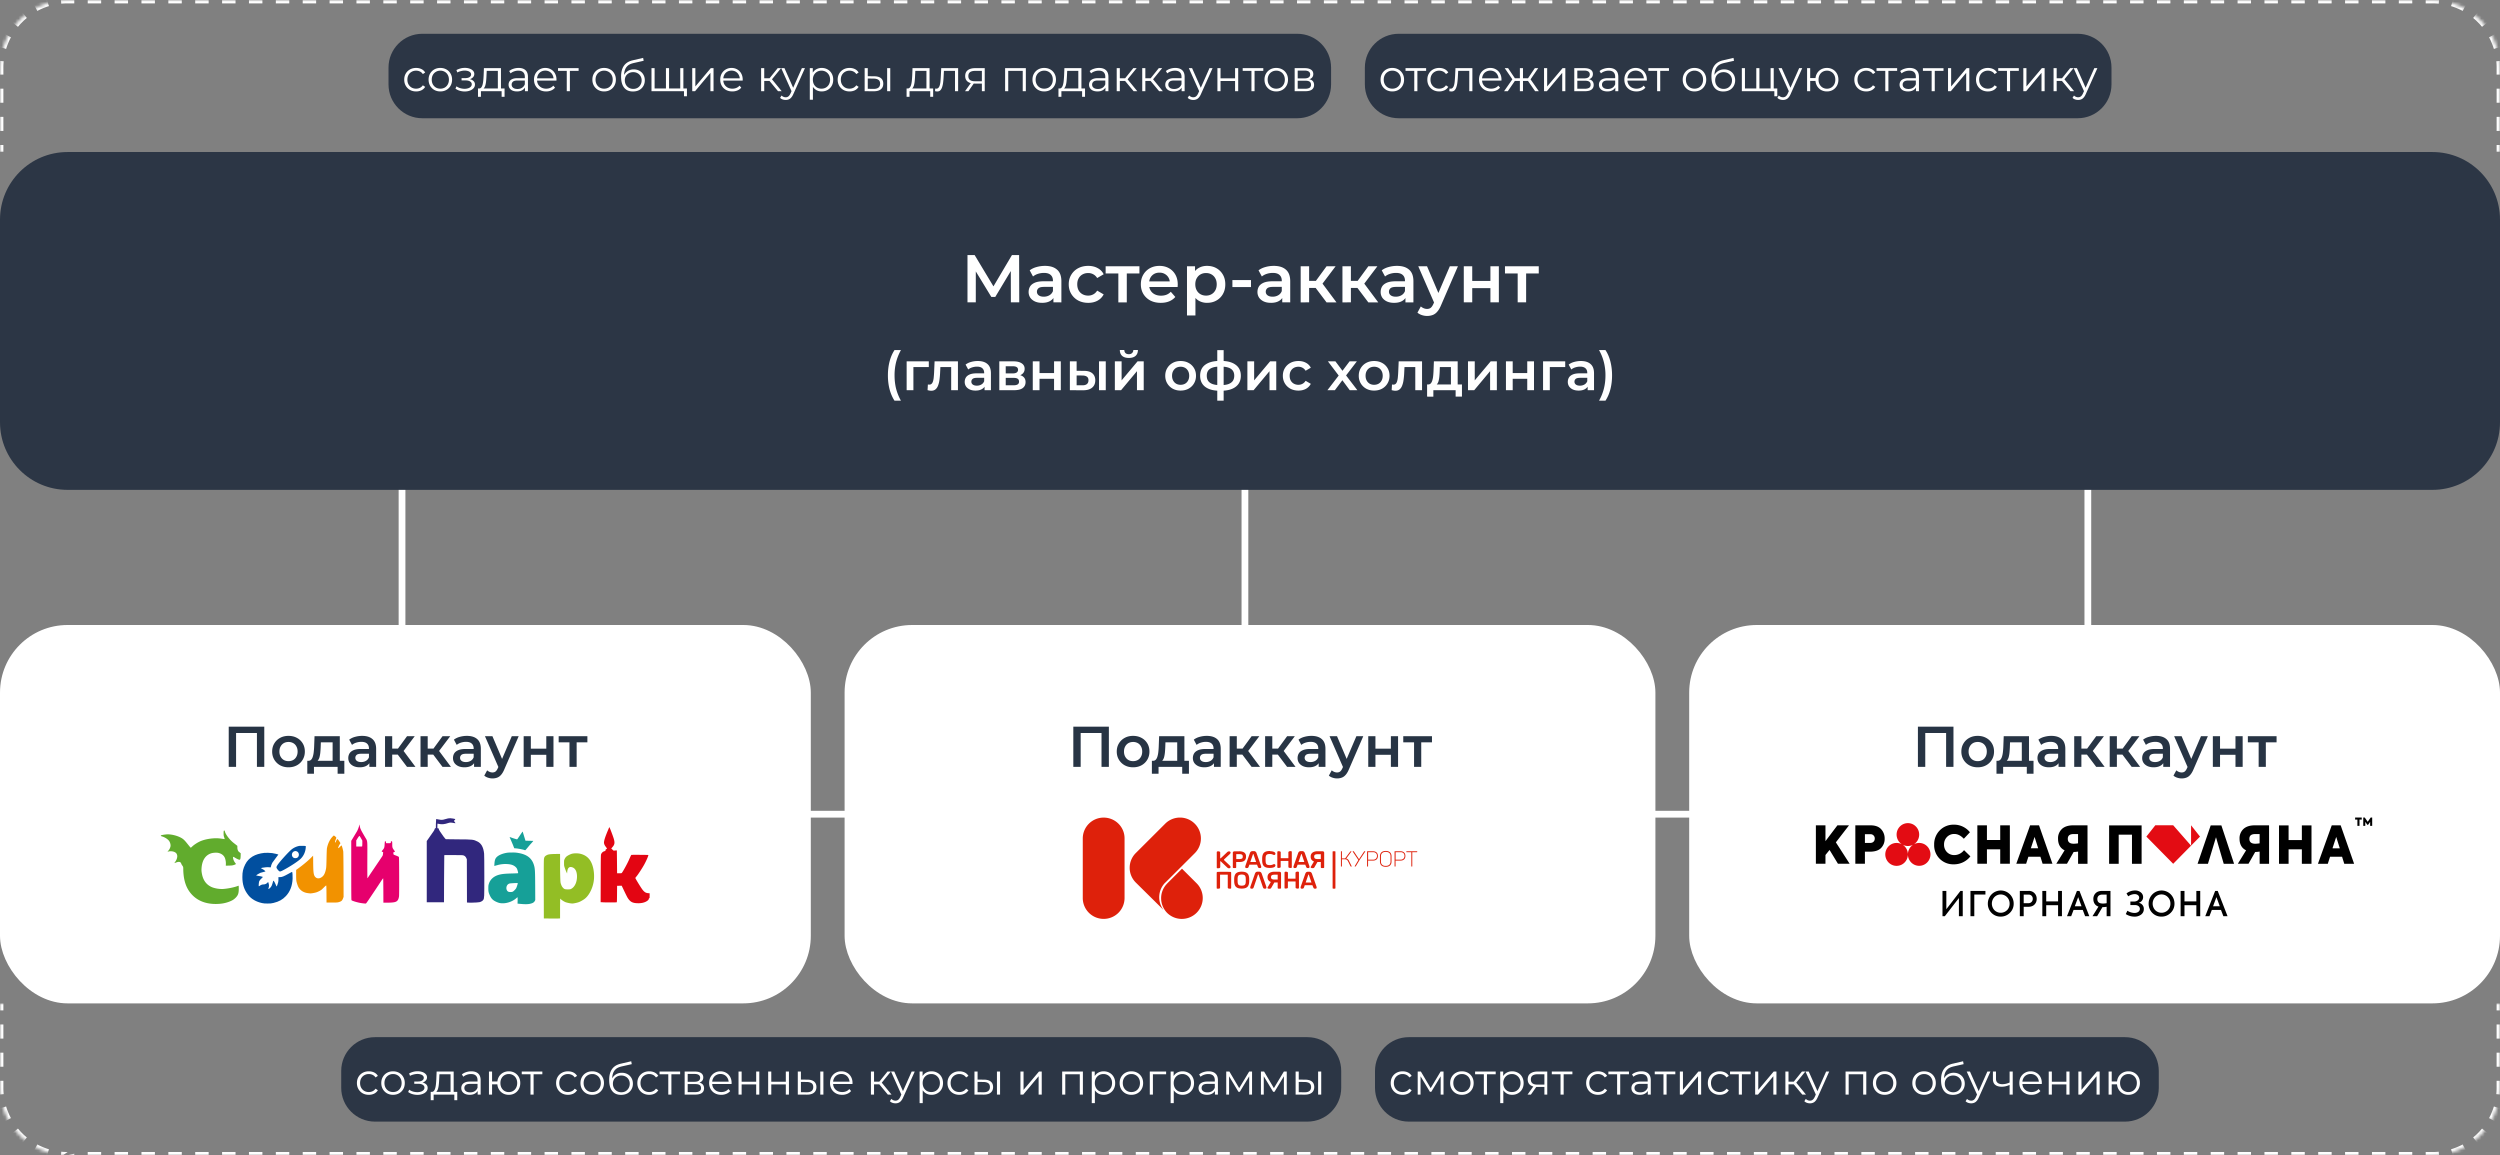 <?xml version="1.0" encoding="UTF-8"?> <svg xmlns="http://www.w3.org/2000/svg" width="740" height="342" fill="none"><rect width="100%" height="100%" fill="#808080" stroke="none"/><path fill="#fff" d="M120 116a1 1 0 0 0-2 0zm-1.707 100.483a1 1 0 0 0 1.414 0l6.364-6.364a.999.999 0 1 0-1.414-1.414L119 214.362l-5.657-5.657a.999.999 0 1 0-1.414 1.414zM118 116v99.776h2V116zM369.5 116a1 1 0 0 0-2 0zm-1.707 100.483a1 1 0 0 0 1.414 0l6.364-6.364a.999.999 0 1 0-1.414-1.414l-5.657 5.657-5.657-5.657a.999.999 0 1 0-1.414 1.414zM367.5 116v99.776h2V116zM619 116a1 1 0 0 0-2 0zm-1.707 101.707a1 1 0 0 0 1.414 0l6.364-6.364a.999.999 0 1 0-1.414-1.414L618 215.586l-5.657-5.657a.999.999 0 1 0-1.414 1.414zM617 116v101h2V116z"></path><mask id="a" fill="#fff"><path d="M0 20C0 8.954 8.954 0 20 0h700c11.046 0 20 8.954 20 20v25H0z"></path></mask><path fill="#fff" fill-rule="evenodd" d="M-.5 42.917H1V45h-2v-2.083zM-1 38.75h2v-4.167h-2zm0-8.333h2V26.25h-2zm0-8.334h2V20a19 19 0 0 1 .09-1.864l-.497-.049-.996-.096-.497-.049A21 21 0 0 0-1 20zm2.335-7.746-.957-.29-.479-.145a21 21 0 0 1 1.578-3.804l.44.236.882.473.44.236a19 19 0 0 0-1.426 3.44zm3.59-6.708-.772-.634-.386-.318a21 21 0 0 1 2.91-2.91l.318.386.634.773.318.386a19 19 0 0 0-2.635 2.635zm5.882-4.83-.473-.882-.236-.44a21 21 0 0 1 3.804-1.578l.145.479.29.957.145.478a19 19 0 0 0-3.44 1.427zm7.28-2.206-.096-.996-.049-.497A21 21 0 0 1 20-1h1.989v2H20a19 19 0 0 0-1.864.09zM25.966 1h3.977v-2h-3.977v2m7.954-2v2h3.978v-2zm7.955 0v2h3.977v-2zm7.955 0v2h3.977v-2zm7.954 0v2h3.977v-2zm7.955 0v2h3.977v-2zm7.954 0v2h3.977v-2zm7.955 0v2h3.977v-2zm7.954 0v2h3.977v-2zm7.955 0v2h3.977v-2zm7.954 0v2h3.978v-2zm7.955 0v2h3.977v-2zm7.954 0v2h3.978v-2zm7.955 0v2h3.977v-2zm7.955 0v2h3.977v-2zm7.954 0v2h3.977v-2zm7.955 0v2h3.977v-2zm7.954 0v2h3.977v-2zm7.955 0v2h3.977v-2zm7.954 0v2h3.978v-2zm7.955 0v2h3.977v-2zm7.954 0v2h3.978v-2zm7.955 0v2h3.977v-2zm7.955 0v2h3.977v-2zm7.954 0v2h3.977v-2zm7.955 0v2h3.977v-2zm7.954 0v2h3.978v-2zm7.955 0v2h3.977v-2zm7.954 0v2h3.978v-2zm7.955 0v2h3.977v-2zm7.954 0v2h3.978v-2zm7.955 0v2h3.977v-2zm7.955 0v2h3.977v-2zm7.954 0v2h3.977v-2zm7.955 0v2h3.977v-2zm7.954 0v2h3.977v-2zm7.955 0v2h3.977v-2zm7.954 0v2h3.977v-2zm7.955 0v2h3.977v-2zm7.954 0v2h3.978v-2zm7.955 0v2h3.977v-2zm7.954 0v2h3.978v-2zm7.955 0v2h3.977v-2zm7.954 0v2h3.978v-2zm7.955 0v2h3.977v-2zm7.954 0v2h3.978v-2zm7.955 0v2h3.977v-2zm7.954 0v2h3.978v-2zm7.955 0v2h3.977v-2zm7.955 0v2h3.977v-2zm7.954 0v2h3.977v-2zm7.955 0v2h3.977v-2zm7.954 0v2h3.977v-2zm7.955 0v2h3.977v-2zm7.954 0v2h3.977v-2zm7.955 0v2h3.977v-2zm7.954 0v2h3.978v-2zm7.955 0v2h3.977v-2zm7.954 0v2h3.978v-2zm7.955 0v2h3.977v-2zm7.954 0v2h3.978v-2zm7.955 0v2h3.977v-2zm7.954 0v2h3.978v-2zm7.955 0v2h3.977v-2zm7.955 0v2h3.977v-2zm7.954 0v2h3.977v-2zm7.955 0v2h3.977v-2zm7.954 0v2h3.978v-2zm7.955 0v2h3.977v-2zm7.954 0v2h3.978v-2zm7.955 0v2h3.977v-2zm7.955 0v2h3.977v-2zm7.954 0v2h3.978v-2zm7.955 0v2h3.977v-2zm7.954 0v2h3.978v-2zm7.955 0v2h3.977v-2zm7.955 0v2h3.977v-2zm7.954 0v2h3.977v-2zm7.955 0v2h3.977v-2zm7.954 0v2h3.978v-2zm7.955 0v2h3.977v-2zm7.955 0v2h3.977v-2zm7.954 0v2h3.977v-2zm7.955 0v2h3.977v-2zm7.954 0v2h3.978v-2zm7.955 0v2h3.977v-2zm7.954 0v2h3.978v-2zm7.955 0v2H720a19 19 0 0 1 1.864.09l.049-.497.097-.996.048-.497A21 21 0 0 0 720-1zm7.651 2.335.29-.957.145-.479c1.328.403 2.601.933 3.804 1.578l-.236.44-.472.882-.237.44a19 19 0 0 0-3.439-1.426zm10.184 5.66-.773.634-.386.318a19 19 0 0 0-2.635-2.635l.318-.386.634-.773.318-.386a21 21 0 0 1 2.91 2.91zm1.354 3.811.882-.472.44-.236a21 21 0 0 1 1.578 3.804l-.479.145-.957.29-.478.145a19 19 0 0 0-1.427-3.44zm2.206 7.281.996-.096.497-.049q.1 1.016.1 2.058v2.083h-2V20q0-.945-.09-1.864zM739 26.25v4.167h2V26.25h-2m2 8.333h-2v4.167h2zm0 8.334h-2V45h2z" clip-rule="evenodd" mask="url(#a)"></path><path fill="#2C3645" d="M115 20c0-5.523 4.477-10 10-10h259c5.523 0 10 4.477 10 10v5c0 5.523-4.477 10-10 10H125c-5.523 0-10-4.477-10-10z"></path><path fill="#fff" d="M123.173 27.065q-1.014 0-1.82-.442a3.34 3.34 0 0 1-1.248-1.235q-.455-.793-.455-1.807 0-1.027.455-1.807.454-.78 1.248-1.222.806-.442 1.82-.442.871 0 1.573.338a2.55 2.55 0 0 1 1.105 1.014l-.689.468a2.16 2.16 0 0 0-.871-.767 2.6 2.6 0 0 0-1.131-.247q-.728 0-1.313.338a2.36 2.36 0 0 0-.923.923q-.338.599-.338 1.404t.338 1.404q.338.598.923.936.585.325 1.313.325.61 0 1.131-.247.52-.247.871-.754l.689.468q-.403.663-1.105 1.014a3.6 3.6 0 0 1-1.573.338m7.159 0a3.6 3.6 0 0 1-1.781-.442 3.4 3.4 0 0 1-1.235-1.235q-.455-.793-.455-1.807 0-1.027.455-1.807t1.235-1.222 1.781-.442q1.014 0 1.794.442.793.442 1.235 1.222.455.78.455 1.807 0 1.014-.455 1.807a3.25 3.25 0 0 1-1.235 1.235q-.793.442-1.794.442m0-.819a2.6 2.6 0 0 0 1.313-.325q.571-.337.897-.936.338-.61.338-1.404 0-.805-.338-1.404a2.3 2.3 0 0 0-.897-.923 2.5 2.5 0 0 0-1.3-.338q-.728 0-1.3.338a2.4 2.4 0 0 0-.91.923q-.338.599-.338 1.404 0 .793.338 1.404.338.598.91.936.571.325 1.287.325m7.239.832a5.3 5.3 0 0 1-1.469-.208 3.8 3.8 0 0 1-1.287-.637l.299-.689q.493.364 1.144.559.65.182 1.287.182a3.5 3.5 0 0 0 1.105-.182q.468-.17.728-.468.26-.3.26-.676 0-.546-.494-.845-.495-.312-1.352-.312h-1.17v-.676h1.105q.507 0 .897-.13t.598-.377a.85.85 0 0 0 .221-.585.85.85 0 0 0-.26-.624q-.248-.26-.689-.39a3.6 3.6 0 0 0-1.001-.13q-.507.013-1.053.156a4.8 4.8 0 0 0-1.079.403l-.26-.715a5.8 5.8 0 0 1 1.183-.468 4.4 4.4 0 0 1 1.196-.169 4.1 4.1 0 0 1 1.469.195q.663.221 1.053.637.39.404.39.975 0 .507-.312.884a2.04 2.04 0 0 1-.832.585 3.2 3.2 0 0 1-1.183.208l.039-.247q1.17 0 1.82.455.663.455.663 1.235 0 .61-.403 1.079-.403.455-1.092.715-.677.26-1.521.26m9.791-.52v-5.577h-3.289l-.078 1.521q-.026.69-.091 1.352-.053.663-.195 1.222-.13.546-.377.897a.92.92 0 0 1-.637.39l-.923-.169a.8.8 0 0 0 .663-.286q.26-.312.403-.845t.208-1.209q.065-.69.104-1.404l.091-2.275h5.044v6.383zm-5.876 2.093v-2.457h7.865v2.457h-.871V27h-6.123v1.651zM155.388 27v-1.508l-.039-.247v-2.522q0-.87-.494-1.339-.482-.468-1.443-.468a3.6 3.6 0 0 0-1.261.221 3.2 3.2 0 0 0-1.014.585l-.416-.689a3.6 3.6 0 0 1 1.248-.676 4.7 4.7 0 0 1 1.534-.247q1.326 0 2.041.663.728.65.728 1.989V27zm-2.353.065q-.767 0-1.339-.247a2.04 2.04 0 0 1-.858-.702 1.85 1.85 0 0 1-.299-1.04q0-.533.247-.962.26-.443.832-.702.585-.273 1.56-.273h2.353v.689h-2.327q-.988 0-1.378.351a1.14 1.14 0 0 0-.377.871q0 .585.455.936t1.274.351q.78 0 1.339-.351.572-.365.832-1.04l.208.637a2.16 2.16 0 0 1-.91 1.079q-.637.403-1.612.403m8.619 0q-1.067 0-1.872-.442a3.3 3.3 0 0 1-1.261-1.235q-.455-.793-.455-1.807t.429-1.794a3.24 3.24 0 0 1 1.196-1.222 3.3 3.3 0 0 1 1.716-.455q.962 0 1.703.442a3.03 3.03 0 0 1 1.183 1.222q.429.78.429 1.807a1 1 0 0 1-.013.143v.143h-5.941v-.689h5.447l-.364.273q0-.741-.325-1.313a2.3 2.3 0 0 0-.858-.91 2.4 2.4 0 0 0-1.261-.325q-.702 0-1.261.325-.56.325-.871.91-.312.585-.312 1.339v.143q0 .78.338 1.378.351.585.962.923a3 3 0 0 0 1.417.325 3 3 0 0 0 1.157-.221q.546-.221.936-.676l.52.598a2.9 2.9 0 0 1-1.144.832 3.8 3.8 0 0 1-1.495.286M167.76 27v-6.266l.234.247h-2.821v-.806h6.097v.806h-2.821l.234-.247V27zm11.055.065a3.6 3.6 0 0 1-1.781-.442 3.4 3.4 0 0 1-1.235-1.235q-.455-.793-.455-1.807 0-1.027.455-1.807.456-.78 1.235-1.222t1.781-.442q1.014 0 1.794.442.794.442 1.235 1.222.456.78.455 1.807 0 1.014-.455 1.807-.441.78-1.235 1.235-.792.442-1.794.442m0-.819a2.6 2.6 0 0 0 1.313-.325 2.4 2.4 0 0 0 .897-.936q.338-.61.338-1.404 0-.805-.338-1.404a2.3 2.3 0 0 0-.897-.923 2.5 2.5 0 0 0-1.3-.338 2.5 2.5 0 0 0-1.3.338 2.4 2.4 0 0 0-.91.923q-.338.599-.338 1.404 0 .793.338 1.404.339.598.91.936.573.325 1.287.325m8.525.832q-.833 0-1.482-.273a2.8 2.8 0 0 1-1.092-.832q-.455-.56-.689-1.378-.234-.832-.234-1.924 0-.975.182-1.703.181-.741.507-1.274.325-.533.754-.897.442-.376.949-.598a5.3 5.3 0 0 1 1.066-.351l3.068-.715.156.858-2.886.65q-.273.065-.663.182a3.8 3.8 0 0 0-.78.351q-.39.234-.728.65t-.546 1.079q-.195.65-.195 1.625 0 .208.013.338.013.117.026.26.025.13.039.39l-.403-.338q.142-.793.585-1.378a3 3 0 0 1 1.105-.923 3.3 3.3 0 0 1 1.495-.338q.95 0 1.69.416.741.404 1.157 1.131.429.728.429 1.69 0 .949-.442 1.703a3.03 3.03 0 0 1-1.222 1.183q-.793.416-1.859.416m.104-.767q.728 0 1.287-.325.56-.338.871-.91.325-.572.325-1.287a2.4 2.4 0 0 0-.325-1.248 2.24 2.24 0 0 0-.871-.858q-.56-.325-1.3-.325-.728 0-1.287.312a2.24 2.24 0 0 0-.884.845 2.5 2.5 0 0 0-.312 1.261q0 .715.312 1.287.325.572.884.91.572.338 1.3.338m9.882-.117-.208.247v-6.266h.923v6.266l-.247-.247h3.809l-.247.247v-6.266h.923V27h-9.438v-6.825h.923v6.266l-.234-.247zm5.135 2.301v-1.742l.234.247h-1.391v-.806h2.028v2.301zM204.902 27v-6.825h.923v5.421l4.563-5.421h.819V27h-.923v-5.434L205.734 27zm11.875.065q-1.067 0-1.872-.442a3.3 3.3 0 0 1-1.261-1.235q-.455-.793-.455-1.807t.429-1.794a3.24 3.24 0 0 1 1.196-1.222 3.3 3.3 0 0 1 1.716-.455q.962 0 1.703.442a3.03 3.03 0 0 1 1.183 1.222q.429.78.429 1.807a1 1 0 0 1-.013.143v.143h-5.941v-.689h5.447l-.364.273q0-.741-.325-1.313a2.3 2.3 0 0 0-.858-.91 2.4 2.4 0 0 0-1.261-.325q-.702 0-1.261.325-.56.325-.871.91-.312.585-.312 1.339v.143q0 .78.338 1.378.351.585.962.923a3 3 0 0 0 1.417.325 3 3 0 0 0 1.157-.221q.546-.221.936-.676l.52.598a2.9 2.9 0 0 1-1.144.832 3.8 3.8 0 0 1-1.495.286M230.296 27l-2.808-3.38.767-.455L231.388 27zm-5.005 0v-6.825h.923V27zm.637-3.042v-.793h2.197v.793zm2.405-.273-.858-.13 2.717-3.38h1.001zm4.235 5.902q-.482 0-.923-.156a2 2 0 0 1-.741-.468l.429-.689q.26.247.559.377.312.143.689.143.454 0 .78-.26.337-.248.637-.884l.442-1.001.104-.143 2.808-6.331h.91l-3.419 7.644q-.286.663-.637 1.053a1.9 1.9 0 0 1-.741.546 2.3 2.3 0 0 1-.897.169m1.82-2.392-3.146-7.02h.962l2.782 6.266zm8.835-.13q-.885 0-1.599-.403a3.07 3.07 0 0 1-1.144-1.183q-.416-.78-.416-1.898t.416-1.885q.415-.78 1.131-1.183a3.2 3.2 0 0 1 1.612-.403q.974 0 1.742.442.78.429 1.222 1.222.442.78.442 1.807 0 1.04-.442 1.82t-1.222 1.222q-.768.442-1.742.442m-3.523 2.457v-9.347h.884v2.054l-.091 1.365.13 1.378v4.55zm3.458-3.276q.727 0 1.3-.325.571-.337.91-.936.338-.61.338-1.404t-.338-1.391a2.5 2.5 0 0 0-.91-.936 2.5 2.5 0 0 0-1.3-.338q-.729 0-1.313.338a2.5 2.5 0 0 0-.91.936q-.325.598-.325 1.391t.325 1.404q.337.598.91.936.584.325 1.313.325m8.314.819q-1.014 0-1.82-.442a3.34 3.34 0 0 1-1.248-1.235q-.456-.793-.455-1.807 0-1.027.455-1.807.454-.78 1.248-1.222.806-.442 1.82-.442.87 0 1.573.338a2.55 2.55 0 0 1 1.105 1.014l-.689.468a2.17 2.17 0 0 0-.871-.767 2.6 2.6 0 0 0-1.131-.247q-.728 0-1.313.338a2.36 2.36 0 0 0-.923.923q-.339.599-.338 1.404 0 .805.338 1.404t.923.936q.585.325 1.313.325.61 0 1.131-.247.52-.247.871-.754l.689.468q-.403.663-1.105 1.014a3.6 3.6 0 0 1-1.573.338M262.593 27v-6.825h.923V27zm-3.783-4.42q1.287.014 1.963.572.676.56.676 1.612 0 1.092-.728 1.677-.728.584-2.08.572L255.937 27v-6.825h.923v2.379zm-.234 3.731q.962.013 1.443-.377.494-.403.494-1.17t-.481-1.118q-.481-.364-1.456-.377l-1.716-.026v3.042zm15.65.247v-5.577h-3.289l-.078 1.521q-.025.69-.091 1.352a7 7 0 0 1-.195 1.222 2.6 2.6 0 0 1-.377.897.91.91 0 0 1-.637.39l-.923-.169a.8.8 0 0 0 .663-.286q.26-.312.403-.845t.208-1.209q.065-.69.104-1.404l.091-2.275h5.044v6.383zm-5.876 2.093v-2.457h7.865v2.457h-.871V27h-6.123v1.651zm8.416-1.664.065-.793a1 1 0 0 1 .169.039q.091.013.156.013a.8.8 0 0 0 .663-.312q.261-.312.39-.832a7 7 0 0 0 .182-1.17q.052-.663.091-1.326l.117-2.431h5.005V27h-.923v-6.292l.234.273h-3.718l.221-.286-.104 1.976q-.038.885-.143 1.69a6.7 6.7 0 0 1-.299 1.417q-.195.61-.546.962-.351.338-.897.338-.156 0-.325-.026a8 8 0 0 1-.338-.065m13.869.013v-2.457l.169.195h-2.314q-1.313 0-2.054-.572t-.741-1.664q0-1.17.793-1.742.793-.585 2.119-.585h2.873V27zm-4.992 0 1.872-2.626h.962L286.644 27zm4.992-2.73v-3.562l.169.273h-2.171q-.95 0-1.482.364-.52.364-.52 1.183 0 1.521 1.937 1.521h2.236zm6.879 2.73v-6.825h6.136V27h-.923v-6.266l.234.247h-4.758l.234-.247V27zm11.568.065a3.6 3.6 0 0 1-1.781-.442 3.4 3.4 0 0 1-1.235-1.235q-.455-.793-.455-1.807 0-1.027.455-1.807t1.235-1.222 1.781-.442q1.014 0 1.794.442.793.442 1.235 1.222.455.78.455 1.807 0 1.014-.455 1.807a3.25 3.25 0 0 1-1.235 1.235q-.793.442-1.794.442m0-.819a2.6 2.6 0 0 0 1.313-.325q.572-.337.897-.936.338-.61.338-1.404 0-.805-.338-1.404a2.3 2.3 0 0 0-.897-.923 2.5 2.5 0 0 0-1.3-.338q-.728 0-1.3.338a2.4 2.4 0 0 0-.91.923q-.338.599-.338 1.404 0 .793.338 1.404.338.598.91.936.571.325 1.287.325m10.099.312v-5.577h-3.289l-.078 1.521q-.027.69-.091 1.352-.053.663-.195 1.222a2.6 2.6 0 0 1-.377.897.92.92 0 0 1-.637.39l-.923-.169a.8.8 0 0 0 .663-.286q.26-.312.403-.845.142-.533.208-1.209.065-.69.104-1.404l.091-2.275h5.044v6.383zm-5.876 2.093v-2.457h7.865v2.457h-.871V27h-6.123v1.651zM327.206 27v-1.508l-.039-.247v-2.522q0-.87-.494-1.339-.48-.468-1.443-.468a3.6 3.6 0 0 0-1.261.221 3.2 3.2 0 0 0-1.014.585l-.416-.689a3.6 3.6 0 0 1 1.248-.676 4.8 4.8 0 0 1 1.534-.247q1.327 0 2.041.663.728.65.728 1.989V27zm-2.353.065q-.766 0-1.339-.247a2.05 2.05 0 0 1-.858-.702 1.85 1.85 0 0 1-.299-1.04 1.9 1.9 0 0 1 .247-.962q.26-.443.832-.702.585-.273 1.56-.273h2.353v.689h-2.327q-.988 0-1.378.351a1.14 1.14 0 0 0-.377.871q0 .585.455.936t1.274.351q.78 0 1.339-.351.573-.365.832-1.04l.208.637q-.26.675-.91 1.079-.636.403-1.612.403M335.552 27l-2.808-3.38.767-.455L336.644 27zm-5.005 0v-6.825h.923V27zm.637-3.042v-.793h2.197v.793zm2.405-.273-.858-.13 2.717-3.38h1.001zM343.106 27l-2.808-3.38.767-.455L344.198 27zm-5.005 0v-6.825h.923V27zm.637-3.042v-.793h2.197v.793zm2.405-.273-.858-.13 2.717-3.38h1.001zM349.766 27v-1.508l-.039-.247v-2.522q0-.87-.494-1.339-.482-.468-1.443-.468a3.6 3.6 0 0 0-1.261.221 3.2 3.2 0 0 0-1.014.585l-.416-.689a3.6 3.6 0 0 1 1.248-.676 4.7 4.7 0 0 1 1.534-.247q1.326 0 2.041.663.728.65.728 1.989V27zm-2.353.065q-.767 0-1.339-.247a2.04 2.04 0 0 1-.858-.702 1.85 1.85 0 0 1-.299-1.04q0-.533.247-.962.26-.443.832-.702.585-.273 1.56-.273h2.353v.689h-2.327q-.988 0-1.378.351a1.14 1.14 0 0 0-.377.871q0 .585.455.936t1.274.351q.78 0 1.339-.351.572-.365.832-1.04l.208.637a2.16 2.16 0 0 1-.91 1.079q-.637.403-1.612.403m5.811 2.522q-.481 0-.923-.156a2 2 0 0 1-.741-.468l.429-.689q.26.247.559.377.312.143.689.143.454 0 .78-.26.338-.248.637-.884l.442-1.001.104-.143 2.808-6.331h.91l-3.419 7.644q-.286.663-.637 1.053-.338.39-.741.546a2.3 2.3 0 0 1-.897.169m1.82-2.392-3.146-7.02h.962l2.782 6.266zm5.312-.195v-6.825h.923v3.016h4.303v-3.016h.923V27h-.923v-3.016h-4.303V27zm10.072 0v-6.266l.234.247h-2.821v-.806h6.097v.806h-2.821l.234-.247V27zm7.336.065a3.6 3.6 0 0 1-1.781-.442 3.4 3.4 0 0 1-1.235-1.235q-.455-.793-.455-1.807 0-1.027.455-1.807t1.235-1.222 1.781-.442q1.014 0 1.794.442.792.442 1.235 1.222.455.78.455 1.807 0 1.014-.455 1.807-.443.78-1.235 1.235-.793.442-1.794.442m0-.819q.74 0 1.313-.325.571-.337.897-.936.338-.61.338-1.404 0-.805-.338-1.404a2.3 2.3 0 0 0-.897-.923 2.5 2.5 0 0 0-1.3-.338q-.729 0-1.3.338a2.4 2.4 0 0 0-.91.923q-.339.599-.338 1.404 0 .793.338 1.404.337.598.91.936.572.325 1.287.325m5.456.754v-6.825h3.016q1.157 0 1.82.442.676.442.676 1.3 0 .832-.637 1.287-.636.442-1.677.442l.182-.273q1.223 0 1.794.455.572.455.572 1.313 0 .885-.65 1.378-.636.48-1.989.481zm.897-.728h2.171q.872 0 1.313-.273.455-.285.455-.91t-.403-.91q-.402-.286-1.274-.286h-2.262zm0-3.068h2.054q.793 0 1.209-.299.429-.3.429-.871 0-.572-.429-.858-.416-.286-1.209-.286h-2.054z"></path><path fill="#2C3645" d="M404 20c0-5.523 4.477-10 10-10h201c5.523 0 10 4.477 10 10v5c0 5.523-4.477 10-10 10H414c-5.523 0-10-4.477-10-10z"></path><path fill="#fff" d="M412.121 27.065a3.6 3.6 0 0 1-1.781-.442 3.4 3.4 0 0 1-1.235-1.235q-.455-.793-.455-1.807 0-1.027.455-1.807t1.235-1.222 1.781-.442q1.014 0 1.794.442.793.442 1.235 1.222.455.78.455 1.807 0 1.014-.455 1.807a3.25 3.25 0 0 1-1.235 1.235q-.793.442-1.794.442m0-.819a2.6 2.6 0 0 0 1.313-.325q.571-.337.897-.936.338-.61.338-1.404 0-.805-.338-1.404a2.3 2.3 0 0 0-.897-.923 2.5 2.5 0 0 0-1.3-.338q-.728 0-1.3.338a2.4 2.4 0 0 0-.91.923q-.338.599-.338 1.404 0 .793.338 1.404.338.598.91.936.571.325 1.287.325m6.503.754v-6.266l.234.247h-2.821v-.806h6.097v.806h-2.821l.234-.247V27zm7.387.065q-1.014 0-1.82-.442a3.34 3.34 0 0 1-1.248-1.235q-.455-.793-.455-1.807 0-1.027.455-1.807.454-.78 1.248-1.222.806-.442 1.82-.442.871 0 1.573.338a2.55 2.55 0 0 1 1.105 1.014l-.689.468a2.16 2.16 0 0 0-.871-.767 2.6 2.6 0 0 0-1.131-.247q-.728 0-1.313.338a2.36 2.36 0 0 0-.923.923q-.338.599-.338 1.404t.338 1.404q.338.598.923.936.585.325 1.313.325.61 0 1.131-.247.52-.247.871-.754l.689.468q-.403.663-1.105 1.014a3.6 3.6 0 0 1-1.573.338m2.976-.078.065-.793a1 1 0 0 1 .169.039q.091.013.156.013a.8.8 0 0 0 .663-.312q.26-.312.39-.832t.182-1.17q.052-.663.091-1.326l.117-2.431h5.005V27h-.923v-6.292l.234.273h-3.718l.221-.286-.104 1.976a20 20 0 0 1-.143 1.69 6.8 6.8 0 0 1-.299 1.417q-.195.61-.546.962-.351.338-.897.338-.156 0-.325-.026a7 7 0 0 1-.338-.065m12.387.078q-1.066 0-1.872-.442a3.3 3.3 0 0 1-1.261-1.235q-.455-.793-.455-1.807t.429-1.794q.441-.78 1.196-1.222a3.3 3.3 0 0 1 1.716-.455q.962 0 1.703.442.754.429 1.183 1.222.429.78.429 1.807a1 1 0 0 1-.013.143v.143h-5.941v-.689h5.447l-.364.273q0-.741-.325-1.313a2.3 2.3 0 0 0-.858-.91 2.4 2.4 0 0 0-1.261-.325 2.46 2.46 0 0 0-1.261.325q-.56.325-.871.91-.312.585-.312 1.339v.143q0 .78.338 1.378.35.585.962.923a3 3 0 0 0 1.417.325q.623 0 1.157-.221.546-.221.936-.676l.52.598a2.9 2.9 0 0 1-1.144.832 3.8 3.8 0 0 1-1.495.286M454.393 27l-2.34-3.38.767-.455L455.498 27zm-3.874-3.042v-.793h2.158v.793zm2.392-.273-.884-.13 2.275-3.38h1.001zM446.307 27h-1.105l2.678-3.835.754.455zm4.498 0h-.923v-6.825h.923zm-.637-3.042h-2.145v-.793h2.145zm-2.366-.273-2.405-3.51h1.001l2.262 3.38zM457.035 27v-6.825h.923v5.421l4.563-5.421h.819V27h-.923v-5.434L457.867 27zm8.95 0v-6.825h3.016q1.157 0 1.82.442.676.442.676 1.3 0 .832-.637 1.287-.637.442-1.677.442l.182-.273q1.222 0 1.794.455t.572 1.313q0 .885-.65 1.378-.638.48-1.989.481zm.897-.728h2.171q.871 0 1.313-.273.455-.285.455-.91t-.403-.91q-.403-.286-1.274-.286h-2.262zm0-3.068h2.054q.794 0 1.209-.299.429-.3.429-.871 0-.572-.429-.858-.415-.286-1.209-.286h-2.054zM478.132 27v-1.508l-.039-.247v-2.522q0-.87-.494-1.339-.482-.468-1.443-.468a3.6 3.6 0 0 0-1.261.221 3.2 3.2 0 0 0-1.014.585l-.416-.689a3.6 3.6 0 0 1 1.248-.676 4.7 4.7 0 0 1 1.534-.247q1.326 0 2.041.663.728.65.728 1.989V27zm-2.353.065q-.767 0-1.339-.247a2.04 2.04 0 0 1-.858-.702 1.85 1.85 0 0 1-.299-1.04q0-.533.247-.962.26-.443.832-.702.585-.273 1.56-.273h2.353v.689h-2.327q-.988 0-1.378.351a1.14 1.14 0 0 0-.377.871q0 .585.455.936t1.274.351q.78 0 1.339-.351.572-.365.832-1.04l.208.637a2.16 2.16 0 0 1-.91 1.079q-.637.403-1.612.403m8.619 0q-1.067 0-1.872-.442a3.3 3.3 0 0 1-1.261-1.235q-.455-.793-.455-1.807t.429-1.794a3.24 3.24 0 0 1 1.196-1.222 3.3 3.3 0 0 1 1.716-.455q.962 0 1.703.442a3.03 3.03 0 0 1 1.183 1.222q.429.78.429 1.807a1 1 0 0 1-.013.143v.143h-5.941v-.689h5.447l-.364.273q0-.741-.325-1.313a2.3 2.3 0 0 0-.858-.91 2.4 2.4 0 0 0-1.261-.325q-.702 0-1.261.325-.56.325-.871.91-.312.585-.312 1.339v.143q0 .78.338 1.378.351.585.962.923a3 3 0 0 0 1.417.325 3 3 0 0 0 1.157-.221q.546-.221.936-.676l.52.598a2.9 2.9 0 0 1-1.144.832 3.8 3.8 0 0 1-1.495.286m6.107-.065v-6.266l.234.247h-2.821v-.806h6.097v.806h-2.821l.234-.247V27zm11.054.065a3.6 3.6 0 0 1-1.781-.442 3.4 3.4 0 0 1-1.235-1.235q-.455-.793-.455-1.807 0-1.027.455-1.807t1.235-1.222 1.781-.442q1.014 0 1.794.442.794.442 1.235 1.222.455.78.455 1.807 0 1.014-.455 1.807-.441.78-1.235 1.235-.792.442-1.794.442m0-.819a2.6 2.6 0 0 0 1.313-.325 2.4 2.4 0 0 0 .897-.936q.339-.61.338-1.404 0-.805-.338-1.404a2.3 2.3 0 0 0-.897-.923 2.5 2.5 0 0 0-1.3-.338 2.5 2.5 0 0 0-1.3.338 2.4 2.4 0 0 0-.91.923q-.338.599-.338 1.404 0 .793.338 1.404.339.598.91.936.573.325 1.287.325m8.525.832q-.833 0-1.482-.273a2.8 2.8 0 0 1-1.092-.832q-.455-.56-.689-1.378-.234-.832-.234-1.924 0-.975.182-1.703.182-.741.507-1.274t.754-.897q.442-.376.949-.598a5.3 5.3 0 0 1 1.066-.351l3.068-.715.156.858-2.886.65q-.273.065-.663.182a3.8 3.8 0 0 0-.78.351q-.39.234-.728.65t-.546 1.079q-.195.65-.195 1.625 0 .208.013.338.013.117.026.26.025.13.039.39l-.403-.338q.143-.793.585-1.378a3 3 0 0 1 1.105-.923 3.3 3.3 0 0 1 1.495-.338q.95 0 1.69.416.741.404 1.157 1.131.429.728.429 1.69 0 .949-.442 1.703a3.03 3.03 0 0 1-1.222 1.183q-.793.416-1.859.416m.104-.767q.728 0 1.287-.325.56-.338.871-.91.325-.572.325-1.287a2.4 2.4 0 0 0-.325-1.248 2.24 2.24 0 0 0-.871-.858q-.56-.325-1.3-.325-.728 0-1.287.312a2.24 2.24 0 0 0-.884.845 2.5 2.5 0 0 0-.312 1.261q0 .715.312 1.287.325.572.884.91.572.338 1.3.338m9.882-.117-.208.247v-6.266h.923v6.266l-.247-.247h3.809l-.247.247v-6.266h.923V27h-9.438v-6.825h.923v6.266l-.234-.247zm5.135 2.301v-1.742l.234.247h-1.391v-.806h2.028v2.301zm2.558 1.092q-.481 0-.923-.156a2 2 0 0 1-.741-.468l.429-.689q.26.247.559.377.312.143.689.143.454 0 .78-.26.338-.248.637-.884l.442-1.001.104-.143 2.808-6.331h.91l-3.419 7.644q-.286.663-.637 1.053-.337.39-.741.546a2.3 2.3 0 0 1-.897.169m1.82-2.392-3.146-7.02h.962l2.782 6.266zm5.312-.195v-6.825h.923v2.938h2.08v.845h-2.08V27zm5.876.065q-.975 0-1.755-.442a3.3 3.3 0 0 1-1.209-1.235q-.442-.793-.442-1.807 0-1.027.442-1.807t1.209-1.222a3.5 3.5 0 0 1 1.755-.442q.975 0 1.742.442t1.209 1.222.442 1.807q0 1.014-.442 1.807-.442.78-1.209 1.235-.767.442-1.742.442m0-.806q.715 0 1.274-.338a2.4 2.4 0 0 0 .884-.936q.325-.61.325-1.404 0-.805-.325-1.404a2.33 2.33 0 0 0-.884-.923 2.4 2.4 0 0 0-1.274-.338q-.702 0-1.274.338a2.33 2.33 0 0 0-.884.923q-.325.599-.325 1.404 0 .793.325 1.404.325.598.884.936.572.338 1.274.338m11.634.806q-1.014 0-1.82-.442a3.36 3.36 0 0 1-1.248-1.235q-.455-.793-.455-1.807 0-1.027.455-1.807a3.26 3.26 0 0 1 1.248-1.222q.807-.442 1.82-.442.871 0 1.573.338.702.337 1.105 1.014l-.689.468a2.16 2.16 0 0 0-.871-.767 2.6 2.6 0 0 0-1.131-.247q-.728 0-1.313.338-.584.325-.923.923-.338.599-.338 1.404t.338 1.404q.339.598.923.936.585.325 1.313.325.612 0 1.131-.247.52-.247.871-.754l.689.468q-.403.663-1.105 1.014a3.6 3.6 0 0 1-1.573.338m5.639-.065v-6.266l.234.247h-2.821v-.806h6.097v.806h-2.821l.234-.247V27zm9.082 0v-1.508l-.039-.247v-2.522q0-.87-.494-1.339-.48-.468-1.443-.468a3.6 3.6 0 0 0-1.261.221 3.2 3.2 0 0 0-1.014.585l-.416-.689a3.6 3.6 0 0 1 1.248-.676 4.8 4.8 0 0 1 1.534-.247q1.327 0 2.041.663.728.65.728 1.989V27zm-2.353.065q-.766 0-1.339-.247a2.05 2.05 0 0 1-.858-.702 1.85 1.85 0 0 1-.299-1.04 1.9 1.9 0 0 1 .247-.962q.26-.443.832-.702.585-.273 1.56-.273h2.353v.689h-2.327q-.988 0-1.378.351a1.14 1.14 0 0 0-.377.871q0 .585.455.936.456.351 1.274.351.78 0 1.339-.351.573-.365.832-1.04l.208.637q-.26.675-.91 1.079-.636.403-1.612.403m6.994-.065v-6.266l.234.247h-2.821v-.806h6.097v.806h-2.821l.234-.247V27zm4.845 0v-6.825h.923v5.421l4.563-5.421h.819V27h-.923v-5.434L577.444 27zm11.81.065q-1.014 0-1.82-.442a3.34 3.34 0 0 1-1.248-1.235q-.455-.793-.455-1.807 0-1.027.455-1.807t1.248-1.222q.806-.442 1.82-.442.871 0 1.573.338a2.55 2.55 0 0 1 1.105 1.014l-.689.468a2.16 2.16 0 0 0-.871-.767 2.6 2.6 0 0 0-1.131-.247q-.728 0-1.313.338a2.36 2.36 0 0 0-.923.923q-.338.599-.338 1.404t.338 1.404q.338.598.923.936.585.325 1.313.325.61 0 1.131-.247.52-.247.871-.754l.689.468q-.403.663-1.105 1.014a3.6 3.6 0 0 1-1.573.338M594.06 27v-6.266l.234.247h-2.821v-.806h6.097v.806h-2.821l.234-.247V27zm4.845 0v-6.825h.923v5.421l4.563-5.421h.819V27h-.923v-5.434L599.737 27zm13.955 0-2.808-3.38.767-.455L613.952 27zm-5.005 0v-6.825h.923V27zm.637-3.042v-.793h2.197v.793zm2.405-.273-.858-.13 2.717-3.38h1.001zm4.235 5.902q-.481 0-.923-.156a2 2 0 0 1-.741-.468l.429-.689q.26.247.559.377.312.143.689.143.455 0 .78-.26.338-.248.637-.884l.442-1.001.104-.143 2.808-6.331h.91l-3.419 7.644q-.286.663-.637 1.053-.338.39-.741.546a2.3 2.3 0 0 1-.897.169m1.82-2.392-3.146-7.02h.962l2.782 6.266z"></path><path fill="#2C3645" d="M0 65c0-11.046 8.954-20 20-20h700c11.046 0 20 8.954 20 20v60c0 11.046-8.954 20-20 20H20c-11.046 0-20-8.954-20-20z"></path><path fill="#fff" d="M286.375 89.5v-14h2.12l6.14 10.22h-1.14l6.04-10.22h2.12l.04 14h-2.48l-.02-10.14h.52l-5.12 8.54h-1.16l-5.2-8.54h.6V89.5zm25.437 0v-2.16l-.14-.46V83.1q0-1.1-.66-1.7-.66-.62-2-.62-.9 0-1.78.28a4.4 4.4 0 0 0-1.46.78l-.98-1.82q.861-.66 2.04-.98 1.2-.34 2.48-.34 2.32 0 3.58 1.12 1.28 1.1 1.28 3.42v6.26zm-3.36.14q-1.2 0-2.1-.4-.9-.42-1.4-1.14a3 3 0 0 1-.48-1.66q0-.9.42-1.62.44-.72 1.42-1.14t2.6-.42h3.1v1.66h-2.92q-1.28 0-1.72.42-.44.4-.44 1 0 .68.54 1.08t1.5.4q.92 0 1.64-.42.74-.42 1.06-1.24l.42 1.5q-.36.94-1.3 1.46-.92.52-2.34.52m13.674 0q-1.68 0-3-.7a5.34 5.34 0 0 1-2.04-1.96q-.74-1.24-.74-2.82 0-1.6.74-2.82a5.2 5.2 0 0 1 2.04-1.94q1.32-.7 3-.7 1.56 0 2.74.64a4.1 4.1 0 0 1 1.82 1.84l-1.92 1.12q-.48-.76-1.18-1.12a3.1 3.1 0 0 0-1.48-.36q-.92 0-1.66.4a2.86 2.86 0 0 0-1.16 1.16q-.42.74-.42 1.78t.42 1.8q.42.74 1.16 1.14t1.66.4q.8 0 1.48-.36.7-.36 1.18-1.12l1.92 1.12q-.62 1.2-1.82 1.86-1.18.64-2.74.64m8.903-.14v-9.16l.58.6h-4.34v-2.12h10v2.12h-4.32l.58-.6v9.16zm12.565.14q-1.78 0-3.12-.7a5.3 5.3 0 0 1-2.06-1.96q-.72-1.24-.72-2.82 0-1.6.7-2.82a5.16 5.16 0 0 1 1.96-1.94q1.26-.7 2.86-.7 1.56 0 2.78.68a4.93 4.93 0 0 1 1.92 1.92q.7 1.24.7 2.92 0 .16-.02.36 0 .2-.02.38h-8.9V83.3h7.58l-.98.52q.02-.92-.38-1.62a2.9 2.9 0 0 0-1.1-1.1q-.68-.4-1.58-.4-.921 0-1.62.4a2.9 2.9 0 0 0-1.08 1.12q-.38.7-.38 1.66v.4q0 .96.44 1.7t1.24 1.14 1.84.4q.9 0 1.62-.28t1.28-.88l1.34 1.54q-.72.84-1.82 1.3-1.08.44-2.48.44m13.674 0q-1.3 0-2.38-.6-1.06-.6-1.7-1.8-.62-1.22-.62-3.08 0-1.88.6-3.08.62-1.2 1.68-1.78 1.06-.6 2.42-.6 1.58 0 2.78.68a4.97 4.97 0 0 1 1.92 1.9q.72 1.22.72 2.88t-.72 2.9a4.97 4.97 0 0 1-1.92 1.9q-1.2.68-2.78.68m-5.92 3.74V78.82h2.38v2.52l-.08 2.84.2 2.84v6.36zm5.64-5.88q.9 0 1.6-.4.72-.4 1.14-1.16t.42-1.78q0-1.04-.42-1.78a2.9 2.9 0 0 0-1.14-1.16q-.7-.4-1.6-.4t-1.62.4-1.14 1.16q-.42.74-.42 1.78 0 1.02.42 1.78t1.14 1.16 1.62.4m7.803-2.52V82.9h5.5v2.08zm14.756 4.52v-2.16l-.14-.46V83.1q0-1.1-.66-1.7-.66-.62-2-.62-.9 0-1.78.28a4.4 4.4 0 0 0-1.46.78l-.98-1.82q.86-.66 2.04-.98 1.2-.34 2.48-.34 2.32 0 3.58 1.12 1.28 1.1 1.28 3.42v6.26zm-3.36.14q-1.2 0-2.1-.4-.9-.42-1.4-1.14a3 3 0 0 1-.48-1.66q0-.9.42-1.62.44-.72 1.42-1.14t2.6-.42h3.1v1.66h-2.92q-1.28 0-1.72.42-.44.4-.44 1 0 .68.54 1.08t1.5.4q.92 0 1.64-.42.74-.42 1.06-1.24l.42 1.5q-.36.94-1.3 1.46-.921.52-2.34.52m16.473-.14-3.86-5.12 2.04-1.26 4.76 6.38zm-7.66 0V78.82h2.5V89.5zm1.76-4.28v-2.08h3.62v2.08zm4.32-.76-2.34-.28 3.92-5.36h2.68zm13.944 5.04-3.86-5.12 2.04-1.26 4.76 6.38zm-7.66 0V78.82h2.5V89.5zm1.76-4.28v-2.08h3.62v2.08zm4.32-.76-2.34-.28 3.92-5.36h2.68zm12.568 5.04v-2.16l-.14-.46V83.1q0-1.1-.66-1.7-.66-.62-2-.62-.9 0-1.78.28a4.4 4.4 0 0 0-1.46.78l-.98-1.82q.86-.66 2.04-.98 1.2-.34 2.48-.34 2.32 0 3.58 1.12 1.28 1.1 1.28 3.42v6.26zm-3.36.14q-1.2 0-2.1-.4-.9-.42-1.4-1.14a3 3 0 0 1-.48-1.66q0-.9.42-1.62.44-.72 1.42-1.14t2.6-.42h3.1v1.66h-2.92q-1.28 0-1.72.42-.44.4-.44 1 0 .68.54 1.08t1.5.4q.92 0 1.64-.42.74-.42 1.06-1.24l.42 1.5q-.36.94-1.3 1.46-.921.52-2.34.52m9.773 3.88q-.78 0-1.56-.26t-1.3-.72l1-1.84q.38.34.86.54t.98.2q.68 0 1.1-.34t.78-1.14l.62-1.4.2-.3 4.04-9.44h2.4l-5 11.54q-.5 1.2-1.12 1.9-.6.7-1.36.98a4.6 4.6 0 0 1-1.64.28m2.2-3.64-4.82-11.06h2.6l3.92 9.22zm8.657-.38V78.82h2.5v4.34h5.38v-4.34h2.5V89.5h-2.5v-4.22h-5.38v4.22zm15.95 0v-9.16l.58.6h-4.34v-2.12h10v2.12h-4.32l.58-.6v9.16zM264.773 118.604q-.945-1.456-1.456-3.36-.496-1.92-.496-4.128t.496-4.128q.511-1.936 1.456-3.36h1.904a15 15 0 0 0-1.44 3.6 16.2 16.2 0 0 0-.448 3.888q0 2.064.448 3.904a15 15 0 0 0 1.44 3.584zm3.594-3.104v-8.544h6.56v1.696h-5.024l.464-.448v7.296zm6.19-.016.096-1.68q.112.016.208.032t.176.016q.497 0 .768-.304.272-.304.4-.816.144-.528.192-1.168.065-.656.096-1.312l.144-3.296h6.912v8.544h-2v-7.392l.464.544h-4.064l.432-.56-.112 2.256a20 20 0 0 1-.192 2.112 7 7 0 0 1-.416 1.68q-.272.72-.768 1.12-.48.4-1.232.4-.24 0-.528-.048a7 7 0 0 1-.576-.128m16.869.016v-1.728l-.112-.368v-3.024q0-.88-.528-1.36-.528-.496-1.6-.496-.72 0-1.424.224a3.5 3.5 0 0 0-1.168.624l-.784-1.456a4.7 4.7 0 0 1 1.632-.784 7.3 7.3 0 0 1 1.984-.272q1.857 0 2.864.896 1.024.88 1.024 2.736v5.008zm-2.688.112q-.96 0-1.68-.32-.72-.336-1.12-.912a2.4 2.4 0 0 1-.384-1.328q0-.72.336-1.296.353-.576 1.136-.912.784-.336 2.08-.336h2.48v1.328h-2.336q-1.023 0-1.376.336-.351.32-.352.8 0 .544.432.864t1.2.32q.736 0 1.312-.336.593-.336.848-.992l.336 1.2q-.288.752-1.04 1.168-.735.416-1.872.416m7.051-.112v-8.544h4.176q1.553 0 2.432.576.897.576.896 1.632 0 1.04-.832 1.632-.831.576-2.208.576l.24-.496q1.553 0 2.304.576.768.56.768 1.648 0 1.136-.848 1.776-.848.624-2.576.624zm1.904-1.456h2.288q.816 0 1.232-.256.417-.271.416-.816 0-.576-.384-.848t-1.2-.272h-2.352zm0-3.52h2.096q.768 0 1.152-.272a.93.93 0 0 0 .4-.8q0-.528-.4-.784-.384-.256-1.152-.256h-2.096zm8.003 4.976v-8.544h2v3.472H312v-3.472h2v8.544h-2v-3.376h-4.304v3.376zm19.608 0v-8.544h2v8.544zm-4.464-5.728q1.648 0 2.496.736.864.736.864 2.08 0 1.392-.96 2.176-.943.768-2.688.752l-3.872-.016v-8.544h2v2.8zm-.464 4.272q.88.016 1.344-.368t.464-1.12-.464-1.056q-.448-.336-1.344-.352l-1.696-.016v2.896zm9.616 1.456v-8.544h2v5.632l4.72-5.632h1.824v8.544h-2v-5.632l-4.704 5.632zm4.144-9.552q-1.28 0-1.968-.592-.687-.608-.704-1.76h1.328q.016.576.352.912.352.336.976.336.609 0 .96-.336.369-.336.384-.912h1.36q-.015 1.152-.72 1.76-.687.592-1.968.592m15.321 9.664q-1.313 0-2.336-.56a4.3 4.3 0 0 1-1.616-1.568q-.592-.992-.592-2.256 0-1.28.592-2.256a4.2 4.2 0 0 1 1.616-1.552q1.023-.56 2.336-.56 1.327 0 2.352.56a4.1 4.1 0 0 1 1.616 1.536q.591.976.592 2.272 0 1.264-.592 2.256a4.16 4.16 0 0 1-1.616 1.568q-1.024.56-2.352.56m0-1.712q.736 0 1.312-.32t.896-.928q.336-.608.336-1.424 0-.832-.336-1.424a2.2 2.2 0 0 0-.896-.928 2.6 2.6 0 0 0-1.296-.32q-.736 0-1.312.32a2.34 2.34 0 0 0-.896.928q-.336.592-.336 1.424 0 .816.336 1.424.335.608.896.928.576.32 1.296.32m11.959 1.76h-.496q-2.704-.032-4.192-1.168-1.488-1.152-1.488-3.28 0-2.112 1.488-3.232t4.24-1.152h.464q2.769 0 4.304 1.136 1.552 1.12 1.552 3.248 0 2.144-1.552 3.296-1.536 1.152-4.32 1.152m-.064-1.664q1.36 0 2.24-.304.88-.32 1.312-.928.432-.624.432-1.552 0-.912-.432-1.504-.432-.608-1.312-.896-.88-.304-2.24-.304h-.304q-1.327 0-2.176.32-.847.304-1.264.896-.4.593-.4 1.488 0 .912.4 1.52.417.608 1.264.928.865.32 2.176.336h.304m-1.04 4.608v-14.976h1.888v14.976zm8.915-3.104v-8.544h2v5.632l4.72-5.632h1.824v8.544h-2v-5.632l-4.704 5.632zm15.122.112q-1.344 0-2.4-.56a4.3 4.3 0 0 1-1.632-1.568q-.591-.992-.592-2.256 0-1.28.592-2.256a4.16 4.16 0 0 1 1.632-1.552q1.056-.56 2.4-.56 1.248 0 2.192.512.96.496 1.456 1.472l-1.536.896q-.383-.608-.944-.896a2.5 2.5 0 0 0-1.184-.288q-.735 0-1.328.32a2.3 2.3 0 0 0-.928.928q-.336.592-.336 1.424t.336 1.44q.337.593.928.912.593.32 1.328.32.64 0 1.184-.288.56-.288.944-.896l1.536.896a3.5 3.5 0 0 1-1.456 1.488q-.944.512-2.192.512m8.567-.112 3.76-4.896-.032 1.072-3.584-4.72h2.224l2.512 3.36h-.848l2.528-3.36h2.16l-3.616 4.72.016-1.072 3.744 4.896h-2.256l-2.64-3.568.832.112-2.592 3.456zm13.822.112q-1.312 0-2.336-.56a4.3 4.3 0 0 1-1.616-1.568q-.592-.992-.592-2.256 0-1.28.592-2.256a4.2 4.2 0 0 1 1.616-1.552q1.024-.56 2.336-.56 1.327 0 2.352.56a4.1 4.1 0 0 1 1.616 1.536q.592.976.592 2.272 0 1.264-.592 2.256a4.16 4.16 0 0 1-1.616 1.568q-1.024.56-2.352.56m0-1.712q.736 0 1.312-.32t.896-.928q.336-.608.336-1.424 0-.832-.336-1.424a2.2 2.2 0 0 0-.896-.928 2.6 2.6 0 0 0-1.296-.32q-.736 0-1.312.32a2.35 2.35 0 0 0-.896.928q-.336.592-.336 1.424 0 .816.336 1.424t.896.928q.576.32 1.296.32m5.194 1.584.096-1.68q.112.016.208.032t.176.016q.497 0 .768-.304.272-.304.4-.816.144-.528.192-1.168.065-.656.096-1.312l.144-3.296h6.912v8.544h-2v-7.392l.464.544h-4.064l.432-.56-.112 2.256a20 20 0 0 1-.192 2.112 7 7 0 0 1-.416 1.68q-.272.72-.768 1.12-.48.4-1.232.4-.24 0-.528-.048a7 7 0 0 1-.576-.128m17.541-.912v-5.92h-3.28l-.048 1.376q-.032.736-.096 1.424a8.4 8.4 0 0 1-.208 1.248 2.7 2.7 0 0 1-.416.928 1.25 1.25 0 0 1-.72.48l-1.984-.304q.48 0 .768-.304.305-.32.464-.864a6.7 6.7 0 0 0 .256-1.264q.08-.72.112-1.488l.112-2.928h7.04v7.616zm-7.056 2.832v-3.6h10.32v3.6h-1.872V115.5h-6.592v1.904zm12.107-1.904v-8.544h2v5.632l4.72-5.632h1.824v8.544h-2v-5.632l-4.704 5.632zm11.234 0v-8.544h2v3.472h4.304v-3.472h2v8.544h-2v-3.376h-4.304v3.376zm10.984 0v-8.544h6.56v1.696h-5.024l.464-.448v7.296zm13.2 0v-1.728l-.112-.368v-3.024q0-.88-.528-1.36-.528-.496-1.6-.496-.72 0-1.424.224a3.5 3.5 0 0 0-1.168.624l-.784-1.456a4.7 4.7 0 0 1 1.632-.784 7.3 7.3 0 0 1 1.984-.272q1.856 0 2.864.896 1.024.88 1.024 2.736v5.008zm-2.688.112q-.96 0-1.68-.32-.72-.336-1.12-.912a2.4 2.4 0 0 1-.384-1.328q0-.72.336-1.296.352-.576 1.136-.912t2.08-.336h2.48v1.328h-2.336q-1.024 0-1.376.336-.352.32-.352.8 0 .544.432.864t1.2.32q.736 0 1.312-.336.592-.336.848-.992l.336 1.2q-.288.752-1.04 1.168-.736.416-1.872.416m7.963 2.992h-1.904a14.2 14.2 0 0 0 1.44-3.584q.464-1.84.464-3.904a15.7 15.7 0 0 0-.464-3.888 14.1 14.1 0 0 0-1.44-3.6h1.904q.96 1.424 1.456 3.36.496 1.92.496 4.128t-.496 4.128q-.496 1.904-1.456 3.36M218 240h304v2H218z"></path><rect width="240" height="112" y="185" fill="#fff" rx="20"></rect><path fill="#273444" d="M67.703 227v-11.9h10.523V227H76.05v-10.574l.51.544h-7.191l.51-.544V227zm17.686.119q-1.394 0-2.481-.595a4.57 4.57 0 0 1-1.718-1.666q-.629-1.055-.629-2.397 0-1.36.63-2.397a4.45 4.45 0 0 1 1.716-1.649q1.088-.595 2.483-.595 1.41 0 2.498.595a4.34 4.34 0 0 1 1.718 1.632q.629 1.037.629 2.414 0 1.343-.63 2.397a4.4 4.4 0 0 1-1.717 1.666q-1.088.595-2.499.595m0-1.819q.783 0 1.395-.34.611-.34.951-.986.358-.646.358-1.513 0-.884-.358-1.513a2.35 2.35 0 0 0-.951-.986 2.8 2.8 0 0 0-1.378-.34q-.781 0-1.394.34a2.5 2.5 0 0 0-.951.986q-.358.629-.358 1.513 0 .867.358 1.513.356.646.951.986.613.34 1.377.34m13.067.714v-6.29h-3.485l-.05 1.462a31 31 0 0 1-.103 1.513 9 9 0 0 1-.22 1.326 2.8 2.8 0 0 1-.443.986 1.32 1.32 0 0 1-.765.51l-2.108-.323q.51 0 .816-.323.324-.34.493-.918.188-.595.272-1.343.085-.765.12-1.581l.118-3.111h7.48v8.092zm-7.497 3.009v-3.825h10.965v3.825h-1.989V227h-7.004v2.023zM109.33 227v-1.836l-.119-.391v-3.213q0-.935-.561-1.445-.561-.527-1.7-.527-.765 0-1.513.238-.73.238-1.241.663l-.833-1.547a4.9 4.9 0 0 1 1.734-.833 7.7 7.7 0 0 1 2.108-.289q1.972 0 3.043.952 1.088.935 1.088 2.907V227zm-2.856.119q-1.02 0-1.785-.34-.765-.357-1.19-.969a2.54 2.54 0 0 1-.408-1.411q0-.765.357-1.377.374-.612 1.207-.969t2.21-.357h2.635v1.411h-2.482q-1.088 0-1.462.357-.374.34-.374.85 0 .578.459.918t1.275.34q.782 0 1.394-.357.629-.357.901-1.054l.357 1.275q-.306.799-1.105 1.241-.781.442-1.989.442m14.003-.119-3.281-4.352 1.734-1.071 4.046 5.423zm-6.511 0v-9.078h2.125V227zm1.496-3.638v-1.768h3.077v1.768zm3.672-.646-1.989-.238 3.332-4.556h2.278zM130.985 227l-3.281-4.352 1.734-1.071 4.046 5.423zm-6.511 0v-9.078h2.125V227zm1.496-3.638v-1.768h3.077v1.768zm3.672-.646-1.989-.238 3.332-4.556h2.278zM140.325 227v-1.836l-.119-.391v-3.213q0-.935-.561-1.445-.561-.527-1.7-.527-.765 0-1.513.238-.73.238-1.241.663l-.833-1.547a4.9 4.9 0 0 1 1.734-.833 7.7 7.7 0 0 1 2.108-.289q1.972 0 3.043.952 1.088.935 1.088 2.907V227zm-2.856.119q-1.02 0-1.785-.34-.765-.357-1.19-.969a2.54 2.54 0 0 1-.408-1.411q0-.765.357-1.377.374-.612 1.207-.969t2.21-.357h2.635v1.411h-2.482q-1.088 0-1.462.357-.374.34-.374.85 0 .578.459.918t1.275.34q.782 0 1.394-.357.629-.357.901-1.054l.357 1.275q-.306.799-1.105 1.241-.781.442-1.989.442m8.308 3.298a4.2 4.2 0 0 1-1.326-.221 3.1 3.1 0 0 1-1.105-.612l.85-1.564q.323.29.731.459.407.17.833.17.578 0 .935-.289.357-.29.663-.969l.527-1.19.17-.255 3.434-8.024h2.04l-4.25 9.809q-.426 1.02-.952 1.615-.51.595-1.156.833-.63.238-1.394.238m1.87-3.094-4.097-9.401h2.21l3.332 7.837zm7.358-.323v-9.078h2.125v3.689h4.573v-3.689h2.125V227h-2.125v-3.587h-4.573V227zm13.558 0v-7.786l.493.51h-3.689v-1.802h8.5v1.802h-3.672l.493-.51V227z"></path><g clip-path="url(#b)"><path fill="#31277D" d="M132.634 242.246c-.2.03-.616.142-.937.247-.7.229-1.075.242-1.921.056-.368-.081-.646-.118-.683-.081-.03.031-.06.638-.066 1.35l-.018 1.293-.145.038c-.115.024-.163.099-.224.315-.06.266-.193.471-1.474 2.272-.115.167-.356.508-.525.755l-.321.452v18.118h5.106l.018-6.735c.012-3.701.036-6.84.06-6.976l.042-.247h2.689c2.417 0 2.719.012 2.997.111.368.13.634.396.815.817l.139.31.018 6.344c.012 3.491.024 6.382.018 6.432 0 .13 3.136.068 3.728-.081.496-.124.924-.39 1.106-.687.296-.489.302-.631.302-7.032 0-3.664-.024-6.233-.061-6.623-.181-1.857-.815-3.039-1.933-3.59-1.22-.613-1.408-.631-5.679-.656-1.976-.013-3.649-.031-3.722-.05-.078-.018-.368-.359-.725-.848-.954-1.318-1.341-1.937-1.365-2.166-.018-.18-.042-.204-.212-.223l-.199-.019v-.68c0-.378.024-.675.054-.675.037 0 .242.043.472.099.737.179 1.673.087 2.7-.279.435-.154.852-.161 1.577-.012.302.062.556.087.562.056.012-.031-.091-.18-.224-.328-.139-.155-.247-.304-.247-.335s.096-.142.217-.247c.133-.105.206-.217.188-.266-.019-.062-.26-.124-.713-.192-.744-.118-.864-.118-1.414-.037"></path><path fill="#E6006D" d="M106.325 244.27c0 .279-.393 1.343-.671 1.826-.145.241-.58.972-.972 1.616l-.713 1.176v8.734c0 6.895.018 8.758.078 8.833.133.173 1.438.588 2.489.792.768.142 1.686.241 1.789.18.06-.031.417-.52.803-1.096l1.046-1.56a354 354 0 0 0 2.712-4.085c.32-.483.514-.737.538-.681.018.049.036 1.69.048 3.646l.012 3.546 1.293-.006c2.169-.018 2.761-.216 3.13-1.052.078-.179.169-.545.205-.805.037-.297.055-2.525.043-6.035-.012-4.494-.031-5.583-.097-5.645-.097-.099-.429-.254-1.057-.489-.26-.093-.496-.217-.52-.272a1.2 1.2 0 0 1-.042-.378c.006-.266.012-.279.205-.297.109-.013.218-.062.236-.105.018-.05-.097-.267-.254-.477-.471-.638-.52-.792-.52-1.715 0-.854-.03-.959-.283-.891-.103.025-.133.081-.133.235 0 .31-.091.347-.792.328l-.628-.018-.018-.254c-.018-.254-.151-.378-.296-.279-.037.019-.079.415-.103.873-.048.96-.115 1.152-.598 1.715-.157.186-.278.371-.266.408.012.038.109.093.217.124l.206.05-.03.445c-.018.248-.073.527-.127.632-.103.185-.429.668-2.791 4.159-.731 1.077-1.396 2.08-1.481 2.229-.084.142-.175.266-.211.266-.042 0-.054-1.832-.042-5.41.024-6.221.102-5.416-.665-6.729-1.275-2.166-1.45-2.537-1.565-3.268-.072-.439-.175-.594-.175-.266m.32 3.491c.109.18.29.495.405.7l.205.371-.006.823c0 .458-.03.854-.06.885s-.429.05-.9.044l-.84-.019v-1.801l.326-.526c.351-.551.544-.799.616-.799.031 0 .139.149.254.322"></path><path fill="#E30512" d="M180.278 244.982c-.036.093-.229.563-.435 1.046-.634 1.517-.979 2.544-1.051 3.176-.06.458.115.934.55 1.485.181.236.326.458.326.496s-.091.111-.193.16c-.157.069-.206.13-.23.304-.024.173-.066.223-.211.272-.429.13-.556.204-.792.44a1.4 1.4 0 0 0-.326.532c-.073.223-.091 1.547-.103 7.211l-.024 6.939.683.037c.954.062 3.987.05 4.078-.006.06-.037.078-.625.091-2.464l.018-2.407.682-.019.677-.019.779 1.641c.429.897.876 1.789 1.003 1.981.743 1.151 1.384 1.504 2.822 1.566 1.16.049 2.175-.174 2.864-.638.392-.266.513-.408.561-.65.043-.229.164-.303.206-.136.018.062.03-.254.036-.7l.006-.81-.423-.038c-.882-.074-1.335-.439-2.193-1.758-.761-1.176-1.613-2.618-1.613-2.723 0-.056.103-.211.23-.353.507-.569 1.818-2.569 2.44-3.72.641-1.176 1.263-2.643 1.166-2.742-.048-.05-4.893-.081-5.008-.037-.048.018-.181.26-.308.538-.121.279-.339.755-.472 1.065-.519 1.157-1.733 3.355-2.066 3.745-.066.074-.229.093-.737.093h-.652l-.031-3.374c-.018-1.857-.036-3.38-.048-3.392-.006-.006-.223 0-.483.025l-.471.043-.333-.297a19 19 0 0 1-.35-.316c-.012-.012.133-.192.314-.402.701-.792.779-1.318.387-2.612-.248-.805-1.088-3.027-1.221-3.225-.084-.118-.09-.118-.145.043"></path><path fill="#61AC2D" d="M66.257 245.907q-.082.141-.072.792c0 .533.03.737.163 1.133.09.26.163.495.163.514 0 .043-.079.031-1.178-.13-1.789-.26-4.236.05-5.921.743-.876.365-1.988 1.083-2.58 1.665-.163.161-.314.285-.344.285-.085 0-.182-.112-1.045-1.189-.846-1.058-1.209-1.399-1.928-1.783-1.22-.649-3.075-1.07-4.241-.959-.773.074-1.577.217-1.625.297-.09.149-.043.198.332.31.834.253 1.68.792 2.066 1.324.296.409.478 1.04.435 1.504-.036.44-.38 1.152-.688 1.43-.115.099-.2.205-.182.223s.175 0 .35-.043c.508-.124 1.27-.044 1.735.192.423.21.622.458.737.922.133.501-.097 1.294-.55 1.931a6 6 0 0 0-.278.421c.012 0 .242-.086.514-.186.858-.321 1.353-.216 1.522.316.048.149.175.384.278.526.302.409.326.477.326 1.096 0 .91.115 2.111.272 2.891.399 1.999 1.166 3.522 2.41 4.803 1.705 1.752 4.067 2.649 6.955 2.643 1.619-.006 2.96-.254 4.187-.767.803-.335 1.172-.576 1.68-1.078.73-.736.93-1.306.93-2.686 0-.52-.025-.873-.06-.873-.031 0-.2.056-.375.124-.98.371-2.87.749-4.187.836-1.124.074-2.647-.192-3.529-.619-1.564-.762-2.447-2.043-2.79-4.036-.098-.576-.116-.867-.085-1.38.138-2.377 1.1-3.919 2.79-4.494.641-.217 1.74-.273 2.309-.118.81.217 1.39.644 1.722 1.263.247.47.41 1.287.386 1.937l-.018.557.967-.024c.846-.025 1.027-.05 1.468-.198.278-.093.52-.211.538-.26s-.049-.18-.145-.291c-.387-.452-.683-1.146-.683-1.604 0-.297.078-.303.495-.031.544.353 1.239.675 1.42.65.14-.012.181-.061.248-.297.048-.154.084-.582.09-.947l.013-.674-.182-.143a10 10 0 0 0-.374-.309c-.272-.223-.441-.725-.441-1.288v-.452l-.284-.229a74 74 0 0 1-.834-.656c-1.094-.854-2.29-2.383-2.538-3.256-.114-.414-.235-.526-.344-.328"></path><path fill="#16A098" d="M154.62 246.215c-.133.161-1.42 2.061-1.45 2.135-.06.155-.242.124-1.184-.204-.538-.192-1.027-.359-1.081-.378-.085-.025-.031.13.211.638.181.371.501 1.126.713 1.677l.387 1.009h.211c.568 0 2.652.396 2.973.57.084.043.181-.044.483-.427.495-.619 1.553-1.857 1.794-2.086.103-.106.188-.211.188-.242 0-.025-.52-.043-1.148-.037-.635.006-1.16 0-1.172-.012-.037-.037-.435-1.331-.617-2.006-.187-.687-.217-.755-.308-.637"></path><path fill="#F29200" d="M98.374 247.714c-.773.829-1.347 2.049-1.6 3.398-.037.179-.085 1.479-.116 2.891-.036 1.968-.072 2.692-.145 3.095-.217 1.145-.537 1.881-1.003 2.308-.743.681-1.546.78-2.114.254-.55-.514-.665-1.213-.695-4.215a99 99 0 0 0-.024-2.16s-.284.278-.629.625c-.942.947-2.525 2.259-3.92 3.25l-.472.334v1.436c0 .99.024 1.578.085 1.894.103.52.405 1.424.592 1.764.362.656.99 1.213 1.68 1.486.453.185.724.247 1.383.328.477.062.659.055 1.166-.031.925-.155 1.233-.254 1.921-.601.568-.291.701-.39 1.323-1.021.484-.489.713-.681.762-.631.036.037.066.922.072 2.55l.012 2.488h1.59c1.334 0 1.649-.018 1.981-.111.84-.235 1.063-.433 1.341-1.189l.139-.371-.018-6.499c-.012-3.597-.048-6.692-.079-6.927-.06-.464-.392-1.702-.483-1.795-.03-.037-.223.124-.477.39-.381.396-.544.489-.544.316 0-.155.272-.774.465-1.059l.212-.322-.109-.192c-.23-.402-.7-1.027-.78-1.027-.102 0-.253.247-.428.675-.073.191-.17.346-.218.346-.133 0-.072-.39.127-.879.103-.247.187-.483.187-.526 0-.142-.598-.668-.755-.668-.03 0-.223.179-.429.396"></path><path fill="#014F9F" d="M88.56 250.398a5.2 5.2 0 0 0-2.193.991c-.912.712-3.764 3.862-4.283 4.741-.309.508-.315.663-.049 1.065.254.378.592.706.768.749.211.056.634-.13 1.909-.854 1.86-1.053 3.595-2.222 4.283-2.891.882-.848 1.444-2.105 1.51-3.38l.019-.365-.242-.049c-.254-.044-1.468-.05-1.722-.007m-.682 1.622c.73.341.797 1.43.114 1.857-.272.173-.833.18-1.1.012-.7-.439-.627-1.522.122-1.869.314-.148.543-.142.864 0"></path><path fill="#16A098" d="M150.341 252.379c-1.329.173-2.543.632-3.19 1.201-.532.47-.725.966-.797 2.074l-.049.662.145-.031c.079-.019.459-.118.84-.223a8.6 8.6 0 0 1 2.749-.303c1.154.056 1.885.285 2.471.767.218.18.417.415.508.595.151.309.398 1.25.344 1.337-.012.031-.864.068-1.885.092-1.915.05-2.821.137-3.673.353-1.601.421-2.659 1.337-3.094 2.687-.139.433-.157.6-.163 1.331-.006.978.073 1.324.496 2.228.374.805.845 1.294 1.643 1.69.314.161.791.346 1.057.415 1.613.408 3.825-.223 5.178-1.474.127-.117.254-.198.278-.173.018.025.03.458.018.959l-.018.91.888.081c1.226.117 2.133.111 2.737-.019.846-.179 1.244-.414 1.48-.86l.133-.26-.018-4.147c-.024-4.507-.061-5.163-.351-6.147-.61-2.074-2.024-3.188-4.603-3.64-.713-.123-1.052-.148-1.903-.142-.574.006-1.118.025-1.221.037m2.93 9.081c0 .124-.35 1.201-.471 1.43-.133.272-.737.891-.991 1.027-.344.18-1.166.167-1.438-.025-.694-.476-.622-1.758.127-2.222.254-.155.363-.179 1.088-.229 1.347-.086 1.685-.08 1.685.019"></path><path fill="#014F9F" d="M78.231 252.453c-2.743.291-4.646 1.43-5.63 3.38-.647 1.288-.865 2.216-.859 3.77 0 2.197.52 3.788 1.752 5.354.913 1.157 2.345 1.987 4.09 2.358.484.106.828.13 1.614.13.9 0 1.075-.018 1.794-.185 1.577-.378 2.664-.985 3.643-2.031 1.245-1.337 1.891-3.033 1.976-5.162.03-.749-.049-1.882-.133-1.968-.036-.038-.181.03-.936.458-1.602.891-2.067 1.077-2.725 1.077h-.405l.006.631c0 .662-.073 1.052-.338 1.746-.073.204-.17.377-.2.39-.036.012-.127-.174-.205-.415-.14-.433-.623-1.3-.731-1.3-.03 0-.067.037-.079.074-.344 1.3-.495 1.634-.894 2.043-.338.347-.532.446-.532.278 0-.037.043-.21.091-.377.127-.421.115-.811-.036-1.263l-.127-.384-.266.279c-.308.309-.695.464-1.196.464-.332 0-.725.155-1.051.415-.115.086-.224.13-.254.105-.085-.093.03-1.269.139-1.51.108-.223.459-.632.846-.972.12-.105.223-.217.223-.248 0-.074-1.033-.315-1.559-.365-.235-.025-.435-.062-.435-.08 0-.087.949-.681 1.27-.793.18-.068.58-.173.875-.235.302-.062.568-.13.592-.155.085-.074-.49-.544-.93-.755-.23-.111-.417-.223-.417-.241 0-.05.7-.174 1.438-.248.44-.049.767-.049 1.04-.006.434.068.482.056.482-.105 0-.205.236-.879.423-1.207.097-.174.544-.786.997-1.368.447-.576.816-1.071.816-1.09 0-.049-1.33-.353-1.843-.427-.683-.086-1.77-.117-2.326-.062"></path><path fill="#93BE25" d="M169.434 252.679c-.52.106-1.42.551-1.801.892a2.2 2.2 0 0 0-.477.668c-.193.403-.199.434-.199 1.22 0 .761.012.835.223 1.454.121.359.32.873.447 1.145l.23.496.042-.496c.109-1.262.731-1.714 1.716-1.244.749.353 1.178 1.312 1.178 2.625 0 1.714-.677 3.138-1.746 3.677-.242.123-.375.142-1.003.142-.834 0-1.045-.081-1.438-.52-.26-.297-.368-.508-.574-1.083-.139-.409-.151-.564-.199-2.08a109 109 0 0 1-.049-3.002c.006-.749.006-1.913 0-2.594l-.006-1.225-1.462.024c-1.655.038-2.12.112-2.652.44-.393.247-.514.408-.628.879-.079.328-.091 1.448-.079 9.068l.018 8.697 2.205.018c1.215.007 2.296 0 2.405-.018l.193-.037v-2.903c0-1.603.025-2.91.049-2.91.03 0 .115.069.193.155.224.242.906.681 1.329.854.471.192 1.571.415 2.03.415.417 0 1.432-.21 1.976-.415.477-.173 1.317-.656 1.764-1.009 1.396-1.101 2.525-3.534 2.695-5.812.151-1.999-.254-4.079-1.046-5.373-.658-1.077-1.595-1.751-2.912-2.092-.688-.179-1.703-.204-2.422-.056"></path></g><rect width="240" height="112" x="250" y="185" fill="#fff" rx="20"></rect><path fill="#273444" d="M317.703 227v-11.9h10.523V227h-2.176v-10.574l.51.544h-7.191l.51-.544V227zm17.687.119q-1.395 0-2.482-.595a4.56 4.56 0 0 1-1.717-1.666q-.63-1.055-.629-2.397 0-1.36.629-2.397a4.44 4.44 0 0 1 1.717-1.649q1.087-.595 2.482-.595 1.41 0 2.499.595a4.34 4.34 0 0 1 1.717 1.632q.629 1.037.629 2.414 0 1.343-.629 2.397a4.4 4.4 0 0 1-1.717 1.666q-1.089.595-2.499.595m0-1.819q.782 0 1.394-.34t.952-.986q.357-.646.357-1.513 0-.884-.357-1.513a2.35 2.35 0 0 0-.952-.986 2.8 2.8 0 0 0-1.377-.34q-.782 0-1.394.34a2.5 2.5 0 0 0-.952.986q-.357.629-.357 1.513 0 .867.357 1.513t.952.986q.612.34 1.377.34m13.066.714v-6.29h-3.485l-.051 1.462a32 32 0 0 1-.102 1.513 9 9 0 0 1-.221 1.326 2.8 2.8 0 0 1-.442.986 1.32 1.32 0 0 1-.765.51l-2.108-.323q.51 0 .816-.323.323-.34.493-.918.187-.595.272-1.343.085-.765.119-1.581l.119-3.111h7.48v8.092zm-7.497 3.009v-3.825h10.965v3.825h-1.989V227h-7.004v2.023zM359.33 227v-1.836l-.119-.391v-3.213q0-.935-.561-1.445-.561-.527-1.7-.527-.765 0-1.513.238-.73.238-1.241.663l-.833-1.547a4.9 4.9 0 0 1 1.734-.833 7.7 7.7 0 0 1 2.108-.289q1.972 0 3.043.952 1.088.935 1.088 2.907V227zm-2.856.119q-1.02 0-1.785-.34-.765-.357-1.19-.969a2.54 2.54 0 0 1-.408-1.411q0-.765.357-1.377.374-.612 1.207-.969t2.21-.357h2.635v1.411h-2.482q-1.088 0-1.462.357-.374.34-.374.85 0 .578.459.918t1.275.34q.782 0 1.394-.357.629-.357.901-1.054l.357 1.275q-.306.799-1.105 1.241-.781.442-1.989.442m14.003-.119-3.281-4.352 1.734-1.071 4.046 5.423zm-6.511 0v-9.078h2.125V227zm1.496-3.638v-1.768h3.077v1.768zm3.672-.646-1.989-.238 3.332-4.556h2.278zM380.985 227l-3.281-4.352 1.734-1.071 4.046 5.423zm-6.511 0v-9.078h2.125V227zm1.496-3.638v-1.768h3.077v1.768zm3.672-.646-1.989-.238 3.332-4.556h2.278zM390.325 227v-1.836l-.119-.391v-3.213q0-.935-.561-1.445-.561-.527-1.7-.527-.765 0-1.513.238-.73.238-1.241.663l-.833-1.547a4.9 4.9 0 0 1 1.734-.833 7.7 7.7 0 0 1 2.108-.289q1.972 0 3.043.952 1.088.935 1.088 2.907V227zm-2.856.119q-1.02 0-1.785-.34-.765-.357-1.19-.969a2.54 2.54 0 0 1-.408-1.411q0-.765.357-1.377.374-.612 1.207-.969t2.21-.357h2.635v1.411h-2.482q-1.088 0-1.462.357-.374.34-.374.85 0 .578.459.918t1.275.34q.782 0 1.394-.357.629-.357.901-1.054l.357 1.275q-.306.799-1.105 1.241-.781.442-1.989.442m8.308 3.298a4.2 4.2 0 0 1-1.326-.221 3.1 3.1 0 0 1-1.105-.612l.85-1.564q.323.29.731.459.407.17.833.17.578 0 .935-.289.357-.29.663-.969l.527-1.19.17-.255 3.434-8.024h2.04l-4.25 9.809q-.426 1.02-.952 1.615-.51.595-1.156.833-.63.238-1.394.238m1.87-3.094-4.097-9.401h2.21l3.332 7.837zm7.358-.323v-9.078h2.125v3.689h4.573v-3.689h2.125V227h-2.125v-3.587h-4.573V227zm13.558 0v-7.786l.493.51h-3.689v-1.802h8.5v1.802h-3.672l.493-.51V227z"></path><g clip-path="url(#c)"><path fill="#DE210B" d="M326.687 242.009a6.177 6.177 0 0 0-6.187 6.174v17.634a6.177 6.177 0 0 0 6.187 6.174 6.175 6.175 0 0 0 6.182-6.174v-17.634c.022-3.413-2.767-6.174-6.182-6.174m23.184 15.127-3.109 3.103-1.268 1.265-.055.073c-2.331 2.399-2.331 6.209.038 8.646a6.193 6.193 0 0 0 8.719-.038 6.16 6.16 0 0 0 0-8.736zm-4.919 4.096 1.268-1.262 7.429-7.419a6.153 6.153 0 0 0 0-8.736 6.183 6.183 0 0 0-8.752 0l-8.698 8.681a6.164 6.164 0 0 0 .018 8.757l8.193 8.101c-1.845-2.399-1.699-5.847.47-8.067zm55.143-4.837-.795-1.59a1.14 1.14 0 0 0-.345-.451 1.1 1.1 0 0 0-.47-.235l1.537-2.054c.022-.021.022-.038.022-.055s-.022-.017-.056-.017h-.145c-.056 0-.073 0-.107.017-.022.017-.038.034-.073.055l-1.503 2.02h-.956v-2.02c0-.038 0-.055-.021-.072-.018-.021-.034-.021-.052-.021h-.128c-.038 0-.055 0-.072.021-.017.017-.017.034-.017.072v4.33c0 .038 0 .055.017.072s.034.017.072.017h.128c.034 0 .052 0 .052-.017.021-.017.021-.034.021-.072v-2.058h.811c.252 0 .47.055.615.145.145.089.273.251.38.451l.743 1.479q.026.056.051.055c.021.017.056.017.111.017h.129c.034 0 .051-.017.051-.017.021-.017.021-.034 0-.072m6.348-1.931h-1.481v-2.22h1.481c.346 0 .633.107.833.29.201.196.308.469.308.81 0 .345-.107.613-.308.814-.2.196-.487.306-.833.306m.018-2.492h-1.717c-.039 0-.055 0-.073.021-.016.017-.016.034-.016.072v4.33c0 .038 0 .055.016.072.018.017.034.017.073.017h.128c.034 0 .052 0 .052-.017.021-.017.021-.034.021-.072v-1.662h1.498c.436 0 .777-.124 1.034-.358.252-.234.38-.58.38-1.01 0-.435-.128-.78-.38-1.014-.239-.252-.581-.358-1.016-.379m5.136 1.483v1.551c0 .413-.124.72-.359.954-.235.218-.597.345-1.05.345-.47 0-.816-.106-1.068-.345-.234-.213-.362-.541-.362-.954v-1.551c0-.418.128-.725.362-.959.235-.218.598-.341 1.068-.341.453 0 .815.123 1.05.341.252.234.359.562.359.959m-3.13 0v1.551c0 .485.145.865.436 1.155.29.272.726.413 1.285.413s.978-.141 1.264-.413c.29-.273.435-.648.435-1.155v-1.551c0-.491-.145-.87-.435-1.155-.286-.273-.705-.418-1.264-.418s-.995.145-1.285.418c-.291.285-.436.664-.436 1.155m6.115 1.009H413.1v-2.22h1.482c.346 0 .635.107.832.29.201.196.307.469.307.81 0 .345-.106.613-.307.814a1.2 1.2 0 0 1-.832.306m.016-2.492h-1.716c-.034 0-.056 0-.072.021-.018.017-.018.034-.018.072v4.33c0 .038 0 .055.018.072.016.017.038.017.072.017h.128c.034 0 .051 0 .051-.017.022-.017.022-.034.022-.072v-1.662h1.499c.435 0 .777-.124 1.033-.358.252-.234.379-.58.379-1.01 0-.435-.127-.78-.379-1.014-.235-.252-.581-.358-1.017-.379m4.829 0h-3.053c-.038 0-.055 0-.072.021-.021.017-.021.034-.021.072v.107c0 .034 0 .055.021.055.017.017.034.017.072.017h1.376v4.151c0 .038 0 .055.016.072.018.017.035.017.073.017h.124c.038 0 .056 0 .056-.017.016-.017.016-.034.016-.072v-4.151h1.376c.038 0 .055 0 .072-.017.017-.021.017-.038.017-.055v-.107c0-.038 0-.055-.017-.072 0 0-.017-.021-.056-.021m-15.353 0h-.162c-.034 0-.073 0-.09.021-.017 0-.039.034-.056.051l-1.498 2.276-1.503-2.276q-.024-.051-.056-.051c-.017 0-.051-.021-.089-.021h-.18c-.038 0-.055 0-.055.021v.051l1.699 2.527-1.084 1.807c-.017.034-.017.055 0 .072s.038.017.072.017h.18c.038 0 .055 0 .055-.017.017-.017.017-.038.038-.072l1.064-1.769 1.72-2.565q.027-.025 0-.051s-.017-.021-.055-.021m-42.919 6.085h2.28s.526.017.598.017c.145 0 .235.017.308.055.055.034.089.124.089.252v4.423a.4.4 0 0 1-.034.145.2.2 0 0 1-.072.072c-.039.017-.073.034-.129.034h-.162c-.072 0-.145 0-.218-.017-.072-.017-.128-.017-.2-.055a.34.34 0 0 1-.141-.09.2.2 0 0 1-.056-.144v-3.844h-2.28v3.861c0 .055-.017.11-.055.144a.4.4 0 0 1-.141.094.7.7 0 0 1-.201.034c-.072 0-.128.017-.2.017h-.18c-.055 0-.089-.017-.128-.034a.17.17 0 0 1-.072-.072c-.017-.038-.017-.073-.017-.128v-4.44a.33.33 0 0 1 .089-.235c.073-.055.167-.072.308-.072.094 0 .614-.017.614-.017m6.366.809c-.251 0-.469.039-.631.094a.7.7 0 0 0-.363.269c-.09.128-.141.289-.163.468-.034.201-.034.435-.034.704v.217c0 .273.017.507.034.703.039.2.094.362.163.473.094.124.2.217.363.268.162.056.363.09.631.09h.039c.252 0 .47-.034.632-.09a.7.7 0 0 0 .363-.268 1 1 0 0 0 .162-.473c.034-.196.034-.43.034-.703v-.217c0-.269-.017-.503-.034-.704a1.4 1.4 0 0 0-.162-.468.7.7 0 0 0-.363-.269 2 2 0 0 0-.632-.094zm0 4.155c-.341 0-.614-.038-.866-.089a1.8 1.8 0 0 1-.598-.256 1.4 1.4 0 0 1-.397-.396 1.7 1.7 0 0 1-.218-.507 3 3 0 0 1-.107-.593c-.017-.217-.017-.434-.017-.652v-.017c0-.217 0-.451.017-.652.017-.213.056-.413.107-.592.056-.183.128-.362.218-.507s.235-.29.397-.396a1.7 1.7 0 0 1 .598-.252 3.8 3.8 0 0 1 .866-.094h.039c.341 0 .615.039.867.094.234.051.435.141.597.252.163.106.291.234.397.396.09.145.18.324.218.507.056.179.09.379.107.592.021.218.021.435.021.652v.017c0 .218 0 .452-.021.652a2.7 2.7 0 0 1-.107.593 2.2 2.2 0 0 1-.218.507c-.089.145-.234.29-.397.396-.162.111-.363.2-.597.256a4 4 0 0 1-.867.089zm3.6-.468c-.034.123-.09.213-.124.285a.36.36 0 0 1-.145.145.3.3 0 0 1-.18.055c-.072 0-.145.017-.239.017-.068 0-.123-.017-.179-.034-.055-.021-.107-.055-.128-.111a.4.4 0 0 1-.051-.217.8.8 0 0 1 .072-.324l1.303-3.716c.051-.162.123-.289.196-.379a.6.6 0 0 1 .235-.183c.072-.034.162-.051.256-.073h.666c.09 0 .162.039.256.073.073.038.162.111.235.183.073.09.145.217.196.379l1.303 3.716c.038.128.072.235.055.328q.001.136-.055.213a.24.24 0 0 1-.124.111.7.7 0 0 1-.184.034c-.089 0-.162 0-.235-.017a.3.3 0 0 1-.179-.055.5.5 0 0 1-.145-.145c-.039-.072-.09-.162-.128-.285l-1.213-3.559c-.017-.034-.017-.055-.034-.089-.017-.017-.017-.039-.034-.039h-.111c-.017 0-.034.022-.034.039-.022.017-.022.055-.039.089zm10.076-2.459h2.276v-1.747c0-.056.021-.094.055-.145.039-.039.09-.073.145-.111.056-.034.129-.051.201-.073.072-.017.145-.017.214-.017.145 0 .239.017.307.056.073.034.094.128.094.251v4.458c0 .055-.021.11-.039.144-.016.039-.055.056-.072.073a.23.23 0 0 1-.124.038h-.166c-.069 0-.142 0-.197-.017-.072-.021-.128-.021-.2-.055a.5.5 0 0 1-.145-.09.22.22 0 0 1-.052-.145v-1.806h-2.28v1.806a.2.2 0 0 1-.055.145.4.4 0 0 1-.146.09.6.6 0 0 1-.196.034c-.073 0-.128.021-.201.021h-.179c-.055 0-.09-.021-.128-.038a.15.15 0 0 1-.073-.073c-.016-.034-.016-.072-.016-.127v-4.441c0-.106.038-.179.089-.234.073-.051.162-.073.307-.073.073 0 .146 0 .218.022.073.017.128.034.201.051a.3.3 0 0 1 .145.111q.051.052.051.162v1.73zm5.282 1.138h1.716l-.76-2.238c-.017-.034-.017-.055-.034-.089-.022-.017-.022-.039-.038-.039h-.052c-.021 0-.038.022-.038.039-.017.017-.017.055-.034.089zm1.989.796h-2.262l-.18.525c-.038.123-.089.213-.128.285a.34.34 0 0 1-.145.145.3.3 0 0 1-.18.055c-.072 0-.145.017-.235.017-.072 0-.127-.017-.183-.034-.051-.021-.106-.055-.124-.111a.36.36 0 0 1-.055-.217c0-.089.017-.196.073-.324l1.302-3.699c.055-.161.128-.289.2-.379a.55.55 0 0 1 .235-.179 1 1 0 0 1 .252-.072h.632c.09 0 .162.034.256.072.068.034.162.107.235.179.072.09.141.218.196.379l1.302 3.699c.039.128.073.235.073.328q.001.136-.055.213a.24.24 0 0 1-.124.111c-.056.017-.111.034-.184.034-.09 0-.162 0-.235-.017a.3.3 0 0 1-.179-.055.5.5 0 0 1-.145-.145c-.034-.072-.073-.162-.128-.285zm-10.272-3.123v1.444h-.889c-.217 0-.414-.017-.542-.055a.85.85 0 0 1-.324-.128.45.45 0 0 1-.162-.213.9.9 0 0 1-.056-.328c0-.145.017-.234.056-.324a.5.5 0 0 1 .162-.217c.089-.051.179-.107.324-.124.145-.038.342-.055.56-.055zm0 2.309v1.59c0 .055.017.107.034.145a.5.5 0 0 0 .106.072c.056.017.094.034.167.034h.38a.6.6 0 0 0 .162-.034c.051-.017.09-.038.107-.072.017-.038.038-.073.038-.128v-4.368c-.021-.072-.021-.106-.038-.162a.6.6 0 0 0-.09-.128.4.4 0 0 0-.145-.089.9.9 0 0 0-.235-.034H377c-.107 0-.363.034-.525.072-.162.034-.325.09-.47.162s-.29.162-.414.286a1.4 1.4 0 0 0-.29.434 1.6 1.6 0 0 0-.111.631c0 .217.021.401.072.563.056.161.128.285.218.396.09.106.201.196.308.29.128.072.256.14.379.179l-.956 1.623c-.038.056-.038.09-.038.145 0 .038.017.072.055.111a.3.3 0 0 0 .128.068q.078.03.163.055a.5.5 0 0 0 .162.017h.128a.7.7 0 0 0 .252-.051.43.43 0 0 0 .196-.162l.944-1.645h.995m-12.263-6.928h.85c.235 0 .414-.022.559-.056.145-.038.252-.072.325-.128a.35.35 0 0 0 .145-.217c.017-.09.038-.179.038-.286v-.072c0-.111-.021-.2-.038-.29a.36.36 0 0 0-.145-.217 1 1 0 0 0-.308-.145 2 2 0 0 0-.525-.055h-.901zm.794-2.314c.145 0 .291 0 .436.021.162.017.307.034.469.072.163.034.308.09.453.162q.215.109.38.269.16.166.269.434c.073.162.09.38.09.614v.017c0 .234-.034.435-.09.614a1.7 1.7 0 0 1-.235.434 1.4 1.4 0 0 1-.363.29 1.7 1.7 0 0 1-.431.162c-.145.034-.307.073-.452.073-.163.017-.308.017-.453.017h-.888v1.568c0 .055-.017.111-.034.128-.035.038-.073.055-.107.072-.056.017-.094.034-.167.034h-.38c-.051 0-.106-.017-.162-.034-.051-.017-.089-.034-.107-.072-.017-.035-.038-.073-.038-.128v-4.368c0-.034.021-.073.038-.107a.7.7 0 0 1 .09-.128.4.4 0 0 1 .145-.089.9.9 0 0 1 .235-.034h1.302zm9.206-.017c.234 0 .469.017.653.055.196.034.359.089.504.145.145.072.235.145.324.234.073.09.111.196.111.307 0 .034 0 .09-.017.124a.3.3 0 0 1-.072.127c-.039.039-.073.073-.111.09a.4.4 0 0 1-.163.038c-.055 0-.106 0-.162-.017-.055-.021-.09-.038-.145-.055a.7.7 0 0 1-.162-.073c-.056-.017-.128-.055-.201-.072a3 3 0 0 0-.269-.055c-.107-.017-.218-.017-.363-.017h-.051a2 2 0 0 0-.636.089.7.7 0 0 0-.363.273 1 1 0 0 0-.162.468c-.035.196-.035.431-.035.704v.217c0 .268.017.503.035.703.038.2.089.362.162.469.094.128.2.217.363.273.162.051.363.089.636.089h.051c.145 0 .273 0 .363-.017.107-.021.201-.038.269-.055a.7.7 0 0 0 .201-.073c.055-.017.106-.055.162-.072.055-.017.09-.034.145-.056.056-.017.09-.017.162-.017a.3.3 0 0 1 .163.039.2.2 0 0 1 .111.089.4.4 0 0 1 .072.124.488.488 0 0 1-.094.434.74.74 0 0 1-.324.235 1.9 1.9 0 0 1-.504.145 3.5 3.5 0 0 1-.653.055h-.124c-.346 0-.636-.038-.871-.09a1.8 1.8 0 0 1-.598-.255 1.4 1.4 0 0 1-.397-.396 1.7 1.7 0 0 1-.218-.508 3 3 0 0 1-.106-.592c-.018-.217-.018-.435-.018-.652v-.017c0-.217 0-.452.018-.652a3 3 0 0 1 .106-.592c.056-.184.128-.362.218-.507s.235-.29.397-.397c.162-.106.363-.2.598-.251.235-.056.525-.094.871-.094h.124zm3.146 2.075h2.28v-1.752c0-.051.018-.089.056-.14.034-.039.089-.073.145-.111a.6.6 0 0 1 .197-.072c.072-.018.144-.018.217-.018.145 0 .235.018.307.056.073.034.09.123.09.251v4.441a.23.23 0 0 1-.034.127.2.2 0 0 1-.072.073c-.039.017-.073.034-.129.034h-.162c-.073 0-.145 0-.217-.017s-.129-.017-.197-.055a.4.4 0 0 1-.145-.09.2.2 0 0 1-.056-.145v-1.785h-2.28v1.785a.2.2 0 0 1-.055.145.4.4 0 0 1-.141.09.7.7 0 0 1-.201.038c-.072 0-.128.017-.2.017h-.18a.25.25 0 0 1-.128-.038.15.15 0 0 1-.072-.073c-.017-.034-.017-.072-.017-.123v-4.407c0-.106.038-.179.089-.234.056-.055.162-.072.308-.072.072 0 .145 0 .217.017.073.021.128.038.201.055a.3.3 0 0 1 .145.111q.051.052.051.162v1.73zm5.282 1.121h1.721l-.76-2.238c-.022-.038-.022-.055-.039-.093-.017-.017-.017-.034-.034-.034h-.055c-.018 0-.039.017-.039.034-.017.021-.017.055-.034.093zm1.99.792h-2.263l-.18.507c-.034.124-.089.218-.128.29-.034.072-.089.107-.141.145a.33.33 0 0 1-.183.051c-.073 0-.145.017-.235.017-.072 0-.124-.017-.179-.034-.056-.017-.111-.055-.128-.107a.4.4 0 0 1-.056-.217c0-.094.022-.2.073-.328l1.302-3.699c.055-.162.128-.29.201-.379a.54.54 0 0 1 .234-.179c.073-.038.162-.055.252-.073h.636c.09 0 .163.035.252.073a1 1 0 0 1 .235.179c.073.089.145.217.201.379l1.302 3.699c.034.128.072.239.072.328q-.001.135-.055.217c-.038.052-.072.09-.128.107a.7.7 0 0 1-.179.034c-.09 0-.162 0-.235-.017-.073 0-.128-.034-.184-.051a.7.7 0 0 1-.141-.145c-.038-.072-.094-.166-.128-.29zm4.611-3.102v1.445h-.884c-.218 0-.419-.022-.546-.056-.142-.038-.253-.072-.325-.128a.5.5 0 0 1-.162-.217 1 1 0 0 1-.056-.324.8.8 0 0 1 .056-.324.5.5 0 0 1 .162-.217.8.8 0 0 1 .325-.128c.145-.034.346-.051.563-.051zm0 2.293v1.568c0 .055.017.11.038.145.035.038.073.055.107.072.055.017.09.034.162.034h.38a.5.5 0 0 0 .163-.034c.055-.017.089-.034.111-.072.034-.035.034-.073.034-.128v-4.33c-.018-.072-.018-.111-.034-.162a1 1 0 0 0-.091-.128.5.5 0 0 0-.144-.089.9.9 0 0 0-.235-.038h-1.682c-.112 0-.363.038-.526.072a2.3 2.3 0 0 0-.469.162 1.7 1.7 0 0 0-.419.29 1.5 1.5 0 0 0-.29.434c-.073.179-.107.38-.107.631 0 .217.017.396.073.558.055.167.128.29.218.401.089.106.196.196.307.285.124.073.252.145.38.184l-.944 1.585c-.034.055-.034.094-.034.145 0 .038.017.072.056.111a.3.3 0 0 0 .124.072l.162.051a.5.5 0 0 0 .166.021h.124c.09 0 .163-.021.256-.055a.43.43 0 0 0 .197-.162l.922-1.606h.995zm-20.87.017h1.716l-.76-2.238c-.017-.038-.017-.055-.034-.093-.017-.017-.017-.034-.034-.034h-.056c-.017 0-.038.017-.038.034-.017.021-.017.055-.034.093zm1.989.792h-2.262l-.18.507c-.038.124-.089.218-.128.29-.034.072-.09.107-.145.145a.3.3 0 0 1-.179.051c-.073 0-.146.017-.235.017a.5.5 0 0 1-.18-.034c-.055-.017-.111-.055-.128-.107a.4.4 0 0 1-.055-.217c0-.094.021-.2.055-.328l1.303-3.699c.055-.162.128-.29.2-.379a.54.54 0 0 1 .235-.179c.073-.038.162-.055.252-.073h.632c.09 0 .162.035.256.073a1 1 0 0 1 .235.179c.073.089.145.217.196.379l1.303 3.699c.038.128.072.239.072.328q.001.135-.055.217c-.035.052-.069.09-.124.107a.7.7 0 0 1-.184.034c-.089 0-.162 0-.235-.017-.072 0-.123-.034-.179-.051a.7.7 0 0 1-.145-.145c-.034-.072-.09-.166-.128-.29zm-10.926.776a.2.2 0 0 1-.051.145.36.36 0 0 1-.145.089.6.6 0 0 1-.201.038c-.072 0-.123.018-.196.018h-.184a.26.26 0 0 1-.123-.035.15.15 0 0 1-.073-.072c-.021-.038-.021-.072-.021-.128V252.3c0-.111.038-.184.094-.235.072-.055.162-.072.307-.072a1 1 0 0 1 .213.017c.073.017.129.034.201.055a.27.27 0 0 1 .145.107.22.22 0 0 1 .056.162v1.645s0 .051.017.068c.017.021.034.021.055.021.035 0 .052 0 .073-.021a.3.3 0 0 1 .051-.034l1.866-1.769c.051-.055.107-.089.162-.128a.7.7 0 0 1 .308-.106h.162c.034 0 .09 0 .124.017.038.017.094.038.128.072a.4.4 0 0 1 .089.107c.018.055.039.111.039.166 0 .034 0 .073-.021.107 0 .034-.018.072-.052.128a.6.6 0 0 1-.111.144c-.034.052-.106.107-.179.179l-1.52 1.424c-.034.038-.055.055-.055.093v.107c0 .017.021.055.055.089l1.52 1.428c.073.072.128.124.179.179.039.055.073.111.111.145.017.038.034.089.052.128 0 .034.021.072.021.106a.35.35 0 0 1-.039.162.17.17 0 0 1-.089.111c-.034.034-.073.051-.107.072a.4.4 0 0 1-.145.035h-.162a.34.34 0 0 1-.145-.035.8.8 0 0 1-.146-.072c-.055-.038-.111-.072-.162-.128 0 0-1.755-1.662-1.866-1.785-.017-.022-.034-.039-.051-.039-.038-.017-.055-.017-.073-.017s-.038 0-.055.017-.017.073-.017.073v1.696zm33.299-4.581c0-.094.073-.166.162-.166h.504c.095 0 .167.072.167.166v10.738c0 .09-.072.162-.167.162h-.504a.16.16 0 0 1-.162-.162z"></path></g><rect width="240" height="112" x="500" y="185" fill="#fff" rx="20"></rect><path fill="#273444" d="M567.703 227v-11.9h10.523V227h-2.176v-10.574l.51.544h-7.191l.51-.544V227zm17.687.119q-1.395 0-2.482-.595a4.56 4.56 0 0 1-1.717-1.666q-.63-1.055-.629-2.397 0-1.36.629-2.397a4.44 4.44 0 0 1 1.717-1.649q1.087-.595 2.482-.595 1.41 0 2.499.595a4.34 4.34 0 0 1 1.717 1.632q.629 1.037.629 2.414 0 1.343-.629 2.397a4.4 4.4 0 0 1-1.717 1.666q-1.089.595-2.499.595m0-1.819q.782 0 1.394-.34t.952-.986q.357-.646.357-1.513 0-.884-.357-1.513a2.35 2.35 0 0 0-.952-.986 2.8 2.8 0 0 0-1.377-.34q-.783 0-1.394.34a2.5 2.5 0 0 0-.952.986q-.357.629-.357 1.513 0 .867.357 1.513t.952.986q.612.34 1.377.34m13.066.714v-6.29h-3.485l-.051 1.462a32 32 0 0 1-.102 1.513 9 9 0 0 1-.221 1.326 2.8 2.8 0 0 1-.442.986 1.32 1.32 0 0 1-.765.51l-2.108-.323q.51 0 .816-.323.323-.34.493-.918.187-.595.272-1.343.085-.765.119-1.581l.119-3.111h7.48v8.092zm-7.497 3.009v-3.825h10.965v3.825h-1.989V227h-7.004v2.023zM609.33 227v-1.836l-.119-.391v-3.213q0-.935-.561-1.445-.561-.527-1.7-.527-.765 0-1.513.238-.73.238-1.241.663l-.833-1.547a4.9 4.9 0 0 1 1.734-.833 7.7 7.7 0 0 1 2.108-.289q1.972 0 3.043.952 1.088.935 1.088 2.907V227zm-2.856.119q-1.02 0-1.785-.34-.765-.357-1.19-.969a2.54 2.54 0 0 1-.408-1.411q0-.765.357-1.377.374-.612 1.207-.969t2.21-.357h2.635v1.411h-2.482q-1.088 0-1.462.357-.374.34-.374.85 0 .578.459.918t1.275.34q.782 0 1.394-.357.629-.357.901-1.054l.357 1.275q-.306.799-1.105 1.241-.781.442-1.989.442m14.003-.119-3.281-4.352 1.734-1.071 4.046 5.423zm-6.511 0v-9.078h2.125V227zm1.496-3.638v-1.768h3.077v1.768zm3.672-.646-1.989-.238 3.332-4.556h2.278zM630.985 227l-3.281-4.352 1.734-1.071 4.046 5.423zm-6.511 0v-9.078h2.125V227zm1.496-3.638v-1.768h3.077v1.768zm3.672-.646-1.989-.238 3.332-4.556h2.278zM640.325 227v-1.836l-.119-.391v-3.213q0-.935-.561-1.445-.561-.527-1.7-.527-.765 0-1.513.238-.73.238-1.241.663l-.833-1.547a4.9 4.9 0 0 1 1.734-.833 7.7 7.7 0 0 1 2.108-.289q1.972 0 3.043.952 1.088.935 1.088 2.907V227zm-2.856.119q-1.02 0-1.785-.34-.765-.357-1.19-.969a2.54 2.54 0 0 1-.408-1.411q0-.765.357-1.377.374-.612 1.207-.969t2.21-.357h2.635v1.411h-2.482q-1.088 0-1.462.357-.374.34-.374.85 0 .578.459.918t1.275.34q.782 0 1.394-.357.629-.357.901-1.054l.357 1.275q-.306.799-1.105 1.241-.781.442-1.989.442m8.308 3.298a4.2 4.2 0 0 1-1.326-.221 3.1 3.1 0 0 1-1.105-.612l.85-1.564q.323.29.731.459.407.17.833.17.578 0 .935-.289.357-.29.663-.969l.527-1.19.17-.255 3.434-8.024h2.04l-4.25 9.809q-.426 1.02-.952 1.615-.51.595-1.156.833-.63.238-1.394.238m1.87-3.094-4.097-9.401h2.21l3.332 7.837zm7.358-.323v-9.078h2.125v3.689h4.573v-3.689h2.125V227h-2.125v-3.587h-4.573V227zm13.558 0v-7.786l.493.51h-3.689v-1.802h8.5v1.802h-3.672l.493-.51V227z"></path><g clip-path="url(#d)"><path fill="#000" d="M576.116 269.122v-5.411h-1.139v7.476h.699l4.16-5.372v5.372h1.137v-7.476h-.677zM583.258 271.187h1.136v-6.403h3.293v-1.073h-4.429zM592.219 263.586a3.8 3.8 0 0 0-1.467.3 3.8 3.8 0 0 0-1.242.848 3.9 3.9 0 0 0-1.111 2.756 3.8 3.8 0 0 0 1.095 2.728c.354.357.775.638 1.238.827s.959.28 1.458.269a3.726 3.726 0 0 0 2.742-1.122c.362-.353.649-.777.841-1.248a3.7 3.7 0 0 0 .276-1.484 3.9 3.9 0 0 0-1.12-2.745 3.8 3.8 0 0 0-1.244-.839 3.8 3.8 0 0 0-1.466-.29m1.865 5.818a2.65 2.65 0 0 1-1.87.774c-.699 0-1.37-.278-1.869-.774a2.85 2.85 0 0 1-.753-1.932c0-.718.269-1.409.753-1.933a2.618 2.618 0 0 1 3.729 0 2.688 2.688 0 0 1 .771 1.954 2.65 2.65 0 0 1-.771 1.934M600.409 263.711h-2.542v7.476h1.146v-2.771h1.295c.836 0 1.477-.223 1.904-.68.212-.218.378-.478.489-.762s.165-.59.159-.896a2.315 2.315 0 0 0-.703-1.742 2.252 2.252 0 0 0-1.752-.625zm-.068 3.631h-1.328v-2.538h1.448a1.2 1.2 0 0 1 .484.076 1.17 1.17 0 0 1 .677.688c.059.156.085.323.075.491a1.26 1.26 0 0 1-.84 1.222 1.2 1.2 0 0 1-.516.061M609.19 266.817h-3.509v-3.106h-1.15v7.476h1.15v-3.247h3.509v3.247h1.146v-7.476h-1.146zM614.769 263.711l-2.933 7.476h1.236l.7-1.842h2.726l.696 1.842h1.24l-2.914-7.476zm-.628 4.55.997-2.712.997 2.712zM620.28 264.41a2.3 2.3 0 0 0-.495.787 2.35 2.35 0 0 0-.153.92c0 1.012.476 1.905 1.515 2.236l-1.764 2.834h1.366l1.58-2.673q.623 0 1.237-.108v2.781h1.136v-7.476h-2.464c-.858 0-1.509.233-1.942.699zm3.289.394v2.538a5.4 5.4 0 0 1-1.179.102q-1.574-.001-1.576-1.336c0-.778.478-1.314 1.528-1.314zM633.116 267.235v-.039a1.67 1.67 0 0 0 .9-.605c.226-.297.347-.662.347-1.037a1.74 1.74 0 0 0-.671-1.395 2.58 2.58 0 0 0-1.755-.578 4.05 4.05 0 0 0-2.489.873l.515.857a3.5 3.5 0 0 1 1.887-.656c.758 0 1.344.413 1.344 1.05s-.648 1.153-1.525 1.153h-1.078v1.034h1.295c.916 0 1.515.443 1.515 1.142 0 .7-.644 1.202-1.603 1.202a4.1 4.1 0 0 1-2.094-.657l-.47.985c.754.49 1.63.753 2.525.759a3.14 3.14 0 0 0 2.043-.627 1.99 1.99 0 0 0 .771-1.609 1.83 1.83 0 0 0-.389-1.197 1.78 1.78 0 0 0-1.068-.645M639.813 263.586a3.8 3.8 0 0 0-1.467.3 3.8 3.8 0 0 0-1.242.848 3.9 3.9 0 0 0-1.111 2.756 3.8 3.8 0 0 0 1.095 2.728c.354.357.775.638 1.238.827.464.188.959.28 1.458.269a3.7 3.7 0 0 0 1.486-.275c.47-.193.899-.481 1.257-.847a3.701 3.701 0 0 0 1.119-2.732 3.893 3.893 0 0 0-1.123-2.744 3.8 3.8 0 0 0-1.244-.839 3.8 3.8 0 0 0-1.466-.291m1.869 5.818c-.5.496-1.172.774-1.872.774a2.66 2.66 0 0 1-1.871-.774 2.85 2.85 0 0 1-.753-1.932c0-.718.269-1.409.753-1.933a2.51 2.51 0 0 1 1.865-.788c.347-.006.692.06 1.013.194s.612.333.855.585a2.68 2.68 0 0 1 .767 1.953 2.66 2.66 0 0 1-.767 1.934M650.12 266.817h-3.513v-3.106h-1.146v7.476h1.146v-3.247h3.513v3.247h1.146v-7.476h-1.146zM656.442 263.711h-.751l-2.933 7.476h1.236l.706-1.842h2.714l.699 1.842h1.237zm-1.379 4.55 1.001-2.712.996 2.712zM697.79 242.598h-.673V242h1.959v.598h-.667v1.855h-.619zM699.523 244.453V242h.451l.87 1.261.868-1.261h.457v2.453h-.609v-1.179l-.606.86h-.226l-.605-.86v1.179z"></path><path fill="#E30C13" d="M643.266 244.281h-5.293l-2.645 3.352 7.938 8.051 7.936-8.051-2.645-3.352v6.038zM568.077 249.512a3.25 3.25 0 0 0-1.59.41 3.38 3.38 0 0 0 1.362-1.655c.264-.688.3-1.444.102-2.153a3.4 3.4 0 0 0-1.2-1.78 3.3 3.3 0 0 0-2.015-.686c-.728 0-1.435.241-2.015.686a3.4 3.4 0 0 0-1.2 1.78 3.44 3.44 0 0 0 .102 2.153 3.38 3.38 0 0 0 1.361 1.655 3.312 3.312 0 0 0-3.787.422 3.427 3.427 0 0 0-.607 4.412 3.35 3.35 0 0 0 1.89 1.41 3.3 3.3 0 0 0 2.337-.195 3.37 3.37 0 0 0 1.637-1.705c.324-.749.37-1.593.13-2.375a3.4 3.4 0 0 0-1.441-1.877 3.33 3.33 0 0 0 3.186 0 3.38 3.38 0 0 0-1.437 1.874 3.43 3.43 0 0 0 .13 2.37 3.37 3.37 0 0 0 1.634 1.701 3.3 3.3 0 0 0 2.333.194 3.34 3.34 0 0 0 1.885-1.406c.44-.685.622-1.508.511-2.317a3.4 3.4 0 0 0-1.115-2.087 3.3 3.3 0 0 0-2.193-.831"></path><path fill="#000" d="M547.3 244.305h-3.428l-3.536 4.675v-4.675H537.5v11.369h2.836v-2.6l1.214-1.494 2.487 4.094h3.461l-4.083-6.34zM553.638 244.297h-4.458v11.373h2.836v-3.569h1.424c1.503 0 2.626-.355 3.338-1.077a3.8 3.8 0 0 0 .821-1.273c.185-.476.273-.986.258-1.498a3.98 3.98 0 0 0-1.046-2.814c-.683-.755-1.745-1.142-3.173-1.142m-.058 5.214h-1.564v-2.588h1.619a1.23 1.23 0 0 1 .928.359 1.25 1.25 0 0 1 .367.935c0 .722-.47 1.29-1.363 1.29M578.456 253.102a2.9 2.9 0 0 1-1.165-.215 3 3 0 0 1-.988-.661 3.08 3.08 0 0 1-.865-2.216 3.1 3.1 0 0 1 .865-2.259 2.9 2.9 0 0 1 2.169-.893c1.017 0 1.943.476 2.82 1.415l1.807-1.924a6 6 0 0 0-2.148-1.687 5.9 5.9 0 0 0-2.66-.559 5.64 5.64 0 0 0-4.134 1.704 5.8 5.8 0 0 0-1.247 1.932 5.8 5.8 0 0 0-.398 2.274 5.6 5.6 0 0 0 .389 2.277 5.6 5.6 0 0 0 1.265 1.922 5.648 5.648 0 0 0 4.125 1.629 6.15 6.15 0 0 0 2.865-.657 6 6 0 0 0 2.079-1.707l-1.881-1.832c-.34.449-.776.814-1.275 1.067a3.6 3.6 0 0 1-1.607.394M592.064 248.645h-3.931v-4.34h-2.836v11.369h2.836v-4.278h3.931v4.278h2.852v-11.369h-2.852zM600.916 244.297l-4.096 11.373h2.914l.667-2.079h3.562l.647 2.079h2.914l-3.973-11.373zm.21 6.799 1.108-3.368 1.062 3.368zM610.318 245.393a3.734 3.734 0 0 0-1.139 2.844c0 1.674.647 2.83 1.942 3.46l-2.457 3.973h3.157l1.971-3.477q.663-.02 1.318-.125v3.612h2.791v-11.383h-4.209c-1.489 0-2.609.371-3.383 1.093zm4.782 1.488v2.738q-.63.116-1.272.125c-1.169 0-1.761-.476-1.761-1.448s.576-1.415 1.745-1.415zM624.297 255.682h2.836v-8.615h3.93v8.615h2.853v-11.37h-9.619zM654.37 244.312l-3.886 11.37h3.066l2.383-7.86 2.29 7.86h3.062l-3.762-11.37zM664.041 245.403a3.74 3.74 0 0 0-1.137 2.834c0 1.674.648 2.83 1.943 3.46l-2.441 3.969h3.154l1.972-3.476a11 11 0 0 0 1.32-.122v3.612h2.791v-11.383h-4.209c-1.486 0-2.609.371-3.384 1.093zm4.805 1.481v2.738a8 8 0 0 1-1.276.122c-1.166 0-1.758-.476-1.758-1.445 0-.968.576-1.415 1.745-1.415zM681.349 248.653h-3.927v-4.341h-2.836v11.37h2.836v-4.278h3.927v4.278h2.852v-11.37h-2.852zM692.837 244.297h-2.639l-4.089 11.383h2.915l.67-2.079h3.561l.648 2.079h2.913zm-2.424 6.799 1.107-3.368 1.065 3.381z"></path></g><mask id="e" fill="#fff"><path d="M0 297h740v25c0 11.046-8.954 20-20 20H20c-11.046 0-20-8.954-20-20z"></path></mask><path fill="#fff" fill-rule="evenodd" d="M.5 299.083H-1V297h2v2.083zm.5 4.167h-2v4.167h2zm0 8.333h-2v4.167h2zm0 8.334h-2V322a21 21 0 0 0 .1 2.058l.497-.048.996-.097.497-.049A19 19 0 0 1 1 322zm-.622 8.036.957-.29.478-.145a19 19 0 0 0 1.427 3.439l-.441.237-.882.472-.44.236a21 21 0 0 1-1.578-3.804zm3.775 7.052.773-.634.386-.318.15.18a19 19 0 0 0 2.485 2.455l-.318.386-.634.773-.318.386a21 21 0 0 1-2.91-2.91zm6.181 5.078.473-.882.236-.441a19 19 0 0 0 3.44 1.427l-.146.478-.29.957-.145.479a21 21 0 0 1-3.804-1.578zm7.657 2.32.096-.996.049-.497A20 20 0 0 0 20 341m1.989.5v1.5H20a22 22 0 0 1-2.058-.1l.049-.497m7.975.597h3.977v-2h-3.977v2m-3.977-1.5v-.5ZM20 341h1.989Zm13.92 0v2h3.978v-2zm7.955 0v2h3.977v-2zm7.955 0v2h3.977v-2zm7.954 0v2h3.977v-2zm7.955 0v2h3.977v-2zm7.954 0v2h3.977v-2zm7.955 0v2h3.977v-2zm7.954 0v2h3.977v-2zm7.955 0v2h3.977v-2zm7.954 0v2h3.978v-2zm7.955 0v2h3.977v-2zm7.954 0v2h3.978v-2zm7.955 0v2h3.977v-2zm7.955 0v2h3.977v-2zm7.954 0v2h3.977v-2zm7.955 0v2h3.977v-2zm7.954 0v2h3.977v-2zm7.955 0v2h3.977v-2zm7.954 0v2h3.978v-2zm7.955 0v2h3.977v-2zm7.954 0v2h3.978v-2zm7.955 0v2h3.977v-2zm7.955 0v2h3.977v-2zm7.954 0v2h3.977v-2zm7.955 0v2h3.977v-2zm7.954 0v2h3.978v-2zm7.955 0v2h3.977v-2zm7.954 0v2h3.978v-2zm7.955 0v2h3.977v-2zm7.954 0v2h3.978v-2zm7.955 0v2h3.977v-2zm7.955 0v2h3.977v-2zm7.954 0v2h3.977v-2zm7.955 0v2h3.977v-2zm7.954 0v2h3.977v-2zm7.955 0v2h3.977v-2zm7.954 0v2h3.977v-2zm7.955 0v2h3.977v-2zm7.954 0v2h3.978v-2zm7.955 0v2h3.977v-2zm7.954 0v2h3.978v-2zm7.955 0v2h3.977v-2zm7.954 0v2h3.978v-2zm7.955 0v2h3.977v-2zm7.954 0v2h3.978v-2zm7.955 0v2h3.977v-2zm7.954 0v2h3.978v-2zm7.955 0v2h3.977v-2zm7.955 0v2h3.977v-2zm7.954 0v2h3.977v-2zm7.955 0v2h3.977v-2zm7.954 0v2h3.977v-2zm7.955 0v2h3.977v-2zm7.954 0v2h3.977v-2zm7.955 0v2h3.977v-2zm7.954 0v2h3.978v-2zm7.955 0v2h3.977v-2zm7.954 0v2h3.978v-2zm7.955 0v2h3.977v-2zm7.954 0v2h3.978v-2zm7.955 0v2h3.977v-2zm7.954 0v2h3.978v-2zm7.955 0v2h3.977v-2zm7.955 0v2h3.977v-2zm7.954 0v2h3.977v-2zm7.955 0v2h3.977v-2zm7.954 0v2h3.978v-2zm7.955 0v2h3.977v-2zm7.954 0v2h3.978v-2zm7.955 0v2h3.977v-2zm7.955 0v2h3.977v-2zm7.954 0v2h3.978v-2zm7.955 0v2h3.977v-2zm7.954 0v2h3.978v-2zm7.955 0v2h3.977v-2zm7.955 0v2h3.977v-2zm7.954 0v2h3.977v-2zm7.955 0v2h3.977v-2zm7.954 0v2h3.978v-2zm7.955 0v2h3.977v-2zm7.955 0v2h3.977v-2zm7.954 0v2h3.977v-2zm7.955 0v2h3.977v-2zm7.954 0v2h3.978v-2zm7.955 0v2h3.977v-2zm7.954 0v2h3.978v-2zm7.955 0v2H720q1.042 0 2.058-.1l-.048-.497-.097-.996-.049-.497q-.92.09-1.864.09zm7.941.622-.29-.957-.145-.478a19 19 0 0 0 3.439-1.427l.237.441.472.882.236.44a21 21 0 0 1-3.804 1.578zm7.052-3.775-.634-.773-.318-.386a19 19 0 0 0 2.635-2.635l.386.318.773.634.386.318a21 21 0 0 1-2.91 2.91zm5.078-6.181-.882-.472-.441-.237a19 19 0 0 0 1.427-3.439l.478.145.957.29.479.145a21 21 0 0 1-1.578 3.804zm2.32-7.656-.996-.097-.497-.049q.09-.92.09-1.864v-2.083h2V322q0 1.042-.1 2.058zm.597-8.26v-4.167h-2v4.167h2m-2-8.333h2v-4.167h-2zm0-8.334h2V297h-2z" clip-rule="evenodd" mask="url(#e)"></path><path fill="#2C3645" d="M101 317c0-5.523 4.477-10 10-10h276c5.523 0 10 4.477 10 10v5c0 5.523-4.477 10-10 10H111c-5.523 0-10-4.477-10-10z"></path><path fill="#fff" d="M109.173 324.065q-1.014 0-1.82-.442a3.34 3.34 0 0 1-1.248-1.235q-.455-.793-.455-1.807 0-1.027.455-1.807.454-.78 1.248-1.222.806-.442 1.82-.442.871 0 1.573.338.702.337 1.105 1.014l-.689.468a2.16 2.16 0 0 0-.871-.767 2.6 2.6 0 0 0-1.131-.247 2.6 2.6 0 0 0-1.313.338 2.36 2.36 0 0 0-.923.923q-.338.599-.338 1.404t.338 1.404.923.936q.585.325 1.313.325a2.6 2.6 0 0 0 1.131-.247q.52-.247.871-.754l.689.468q-.403.663-1.105 1.014a3.6 3.6 0 0 1-1.573.338m7.159 0a3.6 3.6 0 0 1-1.781-.442 3.37 3.37 0 0 1-1.235-1.235q-.455-.793-.455-1.807 0-1.027.455-1.807t1.235-1.222 1.781-.442q1.014 0 1.794.442.793.442 1.235 1.222.455.78.455 1.807 0 1.014-.455 1.807-.442.78-1.235 1.235-.793.442-1.794.442m0-.819q.741 0 1.313-.325a2.4 2.4 0 0 0 .897-.936q.338-.61.338-1.404 0-.805-.338-1.404a2.3 2.3 0 0 0-.897-.923 2.5 2.5 0 0 0-1.3-.338 2.5 2.5 0 0 0-1.3.338 2.4 2.4 0 0 0-.91.923q-.338.599-.338 1.404 0 .793.338 1.404.338.599.91.936.572.325 1.287.325m7.239.832q-.741 0-1.469-.208a3.8 3.8 0 0 1-1.287-.637l.299-.689q.493.364 1.144.559.65.182 1.287.182a3.5 3.5 0 0 0 1.105-.182q.468-.17.728-.468t.26-.676q0-.546-.494-.845-.495-.312-1.352-.312h-1.17v-.676h1.105q.507 0 .897-.13t.598-.377a.85.85 0 0 0 .221-.585.85.85 0 0 0-.26-.624q-.248-.26-.689-.39a3.5 3.5 0 0 0-1.001-.13 4.7 4.7 0 0 0-1.053.156 4.8 4.8 0 0 0-1.079.403l-.26-.715a5.8 5.8 0 0 1 1.183-.468 4.4 4.4 0 0 1 1.196-.169 4.2 4.2 0 0 1 1.469.195q.663.221 1.053.637.39.404.39.975 0 .507-.312.884a2.05 2.05 0 0 1-.832.585 3.2 3.2 0 0 1-1.183.208l.039-.247q1.17 0 1.82.455.663.455.663 1.235 0 .61-.403 1.079-.403.455-1.092.715a4.2 4.2 0 0 1-1.521.26m9.791-.52v-5.577h-3.289l-.078 1.521q-.026.689-.091 1.352-.053.663-.195 1.222-.13.546-.377.897a.92.92 0 0 1-.637.39l-.923-.169a.8.8 0 0 0 .663-.286q.26-.312.403-.845t.208-1.209q.065-.689.104-1.404l.091-2.275h5.044v6.383zm-5.876 2.093v-2.457h7.865v2.457h-.871V324h-6.123v1.651zM141.388 324v-1.508l-.039-.247v-2.522q0-.871-.494-1.339-.482-.468-1.443-.468-.663 0-1.261.221a3.2 3.2 0 0 0-1.014.585l-.416-.689q.52-.442 1.248-.676a4.7 4.7 0 0 1 1.534-.247q1.326 0 2.041.663.728.65.728 1.989V324zm-2.353.065q-.767 0-1.339-.247a2.04 2.04 0 0 1-.858-.702 1.85 1.85 0 0 1-.299-1.04q0-.533.247-.962.26-.443.832-.702.585-.273 1.56-.273h2.353v.689h-2.327q-.988 0-1.378.351a1.14 1.14 0 0 0-.377.871q0 .585.455.936t1.274.351q.78 0 1.339-.351.572-.364.832-1.04l.208.637a2.16 2.16 0 0 1-.91 1.079q-.637.403-1.612.403m5.694-.065v-6.825h.923v2.938h2.08v.845h-2.08V324zm5.876.065q-.975 0-1.755-.442a3.3 3.3 0 0 1-1.209-1.235q-.442-.793-.442-1.807 0-1.027.442-1.807t1.209-1.222a3.5 3.5 0 0 1 1.755-.442q.975 0 1.742.442.766.442 1.209 1.222.442.78.442 1.807 0 1.014-.442 1.807a3.3 3.3 0 0 1-1.209 1.235q-.767.442-1.742.442m0-.806q.715 0 1.274-.338t.884-.936q.325-.61.325-1.404 0-.805-.325-1.404a2.33 2.33 0 0 0-.884-.923 2.4 2.4 0 0 0-1.274-.338 2.46 2.46 0 0 0-1.274.338 2.33 2.33 0 0 0-.884.923q-.325.599-.325 1.404 0 .793.325 1.404.325.599.884.936a2.46 2.46 0 0 0 1.274.338m6.418.741v-6.266l.234.247h-2.821v-.806h6.097v.806h-2.821l.234-.247V324zm11.107.065q-1.014 0-1.82-.442a3.34 3.34 0 0 1-1.248-1.235q-.455-.793-.455-1.807 0-1.027.455-1.807.454-.78 1.248-1.222.806-.442 1.82-.442.871 0 1.573.338.702.337 1.105 1.014l-.689.468a2.16 2.16 0 0 0-.871-.767 2.6 2.6 0 0 0-1.131-.247 2.6 2.6 0 0 0-1.313.338 2.36 2.36 0 0 0-.923.923q-.338.599-.338 1.404t.338 1.404.923.936q.585.325 1.313.325a2.6 2.6 0 0 0 1.131-.247q.52-.247.871-.754l.689.468q-.403.663-1.105 1.014a3.6 3.6 0 0 1-1.573.338m7.159 0a3.6 3.6 0 0 1-1.781-.442 3.37 3.37 0 0 1-1.235-1.235q-.455-.793-.455-1.807 0-1.027.455-1.807t1.235-1.222 1.781-.442q1.014 0 1.794.442.793.442 1.235 1.222.455.78.455 1.807 0 1.014-.455 1.807-.442.78-1.235 1.235-.793.442-1.794.442m0-.819q.741 0 1.313-.325a2.4 2.4 0 0 0 .897-.936q.338-.61.338-1.404 0-.805-.338-1.404a2.3 2.3 0 0 0-.897-.923 2.5 2.5 0 0 0-1.3-.338 2.5 2.5 0 0 0-1.3.338 2.4 2.4 0 0 0-.91.923q-.338.599-.338 1.404 0 .793.338 1.404.338.599.91.936.572.325 1.287.325m8.525.832q-.833 0-1.482-.273a2.8 2.8 0 0 1-1.092-.832q-.456-.56-.689-1.378-.234-.832-.234-1.924 0-.975.182-1.703.181-.741.507-1.274.325-.532.754-.897.442-.377.949-.598a5.3 5.3 0 0 1 1.066-.351l3.068-.715.156.858-2.886.65q-.273.065-.663.182a3.8 3.8 0 0 0-.78.351q-.39.234-.728.65-.339.416-.546 1.079-.195.65-.195 1.625 0 .208.013.338l.026.26q.025.13.039.39l-.403-.338q.143-.793.585-1.378a3 3 0 0 1 1.105-.923q.675-.338 1.495-.338.948 0 1.69.416.74.404 1.157 1.131.429.728.429 1.69 0 .949-.442 1.703a3.03 3.03 0 0 1-1.222 1.183q-.794.416-1.859.416m.104-.767q.727 0 1.287-.325a2.4 2.4 0 0 0 .871-.91q.325-.572.325-1.287a2.4 2.4 0 0 0-.325-1.248 2.25 2.25 0 0 0-.871-.858q-.56-.325-1.3-.325-.729 0-1.287.312a2.23 2.23 0 0 0-.884.845 2.5 2.5 0 0 0-.312 1.261q0 .715.312 1.287.324.572.884.91.571.338 1.3.338m8.257.754q-1.014 0-1.82-.442a3.34 3.34 0 0 1-1.248-1.235q-.455-.793-.455-1.807 0-1.027.455-1.807.454-.78 1.248-1.222.806-.442 1.82-.442.871 0 1.573.338.702.337 1.105 1.014l-.689.468a2.16 2.16 0 0 0-.871-.767 2.6 2.6 0 0 0-1.131-.247 2.6 2.6 0 0 0-1.313.338 2.36 2.36 0 0 0-.923.923q-.338.599-.338 1.404t.338 1.404.923.936q.585.325 1.313.325a2.6 2.6 0 0 0 1.131-.247q.52-.247.871-.754l.689.468q-.403.663-1.105 1.014a3.6 3.6 0 0 1-1.573.338m5.638-.065v-6.266l.234.247h-2.821v-.806h6.097v.806h-2.821l.234-.247V324zm4.845 0v-6.825h3.016q1.157 0 1.82.442.675.442.676 1.3 0 .833-.637 1.287-.638.442-1.677.442l.182-.273q1.221 0 1.794.455.572.455.572 1.313 0 .884-.65 1.378-.637.481-1.989.481zm.897-.728h2.171q.87 0 1.313-.273.455-.286.455-.91t-.403-.91q-.404-.286-1.274-.286h-2.262zm0-3.068h2.054q.792 0 1.209-.299.429-.299.429-.871 0-.571-.429-.858-.417-.286-1.209-.286h-2.054zm9.937 3.861q-1.066 0-1.872-.442a3.3 3.3 0 0 1-1.261-1.235q-.455-.793-.455-1.807t.429-1.794q.442-.78 1.196-1.222a3.3 3.3 0 0 1 1.716-.455q.962 0 1.703.442.754.429 1.183 1.222.429.78.429 1.807a1 1 0 0 1-.013.143v.143h-5.941v-.689h5.447l-.364.273q0-.741-.325-1.313a2.3 2.3 0 0 0-.858-.91 2.4 2.4 0 0 0-1.261-.325 2.46 2.46 0 0 0-1.261.325 2.26 2.26 0 0 0-.871.91 2.8 2.8 0 0 0-.312 1.339v.143q0 .78.338 1.378.351.585.962.923.624.325 1.417.325.624 0 1.157-.221.546-.221.936-.676l.52.598a2.9 2.9 0 0 1-1.144.832 3.8 3.8 0 0 1-1.495.286m5.111-.065v-6.825h.923v3.016h4.303v-3.016h.923V324h-.923v-3.016h-4.303V324zm8.773 0v-6.825h.923v3.016h4.303v-3.016h.923V324h-.923v-3.016h-4.303V324zm15.428 0v-6.825h.923V324zm-3.783-4.42q1.287.013 1.963.572.676.56.676 1.612 0 1.092-.728 1.677t-2.08.572l-2.704-.013v-6.825h.923v2.379zm-.234 3.731q.962.013 1.443-.377.494-.403.494-1.17t-.481-1.118q-.481-.364-1.456-.377l-1.716-.026v3.042zm10.493.754q-1.066 0-1.872-.442a3.3 3.3 0 0 1-1.261-1.235q-.455-.793-.455-1.807t.429-1.794q.442-.78 1.196-1.222a3.3 3.3 0 0 1 1.716-.455q.962 0 1.703.442.754.429 1.183 1.222.429.78.429 1.807a1 1 0 0 1-.013.143v.143h-5.941v-.689h5.447l-.364.273q0-.741-.325-1.313a2.3 2.3 0 0 0-.858-.91 2.4 2.4 0 0 0-1.261-.325 2.46 2.46 0 0 0-1.261.325 2.26 2.26 0 0 0-.871.91 2.8 2.8 0 0 0-.312 1.339v.143q0 .78.338 1.378.351.585.962.923.624.325 1.417.325.624 0 1.157-.221.546-.221.936-.676l.52.598a2.9 2.9 0 0 1-1.144.832 3.8 3.8 0 0 1-1.495.286m13.518-.065-2.808-3.38.767-.455L263.89 324zm-5.005 0v-6.825h.923V324zm.637-3.042v-.793h2.197v.793zm2.405-.273-.858-.13 2.717-3.38h1.001zm4.236 5.902q-.482 0-.923-.156a2 2 0 0 1-.741-.468l.429-.689q.26.247.559.377.312.143.689.143.454 0 .78-.26.337-.247.637-.884l.442-1.001.104-.143 2.808-6.331h.91l-3.419 7.644q-.286.663-.637 1.053a1.9 1.9 0 0 1-.741.546 2.3 2.3 0 0 1-.897.169m1.82-2.392-3.146-7.02h.962l2.782 6.266zm8.835-.13q-.885 0-1.599-.403a3.07 3.07 0 0 1-1.144-1.183q-.416-.78-.416-1.898t.416-1.885q.416-.78 1.131-1.183a3.2 3.2 0 0 1 1.612-.403q.975 0 1.742.442.78.429 1.222 1.222.441.78.442 1.807 0 1.04-.442 1.82t-1.222 1.222q-.767.442-1.742.442m-3.523 2.457v-9.347h.884v2.054l-.091 1.365.13 1.378v4.55zm3.458-3.276q.727 0 1.3-.325.571-.338.91-.936.338-.61.338-1.404t-.338-1.391a2.5 2.5 0 0 0-.91-.936 2.5 2.5 0 0 0-1.3-.338q-.728 0-1.313.338a2.5 2.5 0 0 0-.91.936q-.325.598-.325 1.391t.325 1.404q.337.599.91.936.584.325 1.313.325m8.314.819q-1.014 0-1.82-.442a3.34 3.34 0 0 1-1.248-1.235q-.455-.793-.455-1.807 0-1.027.455-1.807.454-.78 1.248-1.222.806-.442 1.82-.442.87 0 1.573.338.702.337 1.105 1.014l-.689.468a2.17 2.17 0 0 0-.871-.767 2.6 2.6 0 0 0-1.131-.247q-.728 0-1.313.338a2.36 2.36 0 0 0-.923.923q-.338.599-.338 1.404t.338 1.404.923.936q.584.325 1.313.325a2.6 2.6 0 0 0 1.131-.247q.52-.247.871-.754l.689.468q-.403.663-1.105 1.014a3.6 3.6 0 0 1-1.573.338m11.121-.065v-6.825h.923V324zm-3.783-4.42q1.287.013 1.963.572.676.56.676 1.612 0 1.092-.728 1.677t-2.08.572L288.44 324v-6.825h.923v2.379zm-.234 3.731q.962.013 1.443-.377.494-.403.494-1.17t-.481-1.118q-.481-.364-1.456-.377l-1.716-.026v3.042zm10.97.689v-6.825h.923v5.421l4.563-5.421h.819V324h-.923v-5.434l-4.55 5.434zm12.353 0v-6.825h6.136V324h-.923v-6.266l.234.247h-4.758l.234-.247V324zm12.283.065q-.885 0-1.599-.403a3.07 3.07 0 0 1-1.144-1.183q-.417-.78-.416-1.898 0-1.118.416-1.885.415-.78 1.131-1.183a3.2 3.2 0 0 1 1.612-.403q.974 0 1.742.442.78.429 1.222 1.222.442.78.442 1.807 0 1.04-.442 1.82t-1.222 1.222q-.767.442-1.742.442m-3.523 2.457v-9.347h.884v2.054l-.091 1.365.13 1.378v4.55zm3.458-3.276q.727 0 1.3-.325.571-.338.91-.936.338-.61.338-1.404t-.338-1.391a2.5 2.5 0 0 0-.91-.936 2.5 2.5 0 0 0-1.3-.338q-.728 0-1.313.338a2.5 2.5 0 0 0-.91.936q-.325.598-.325 1.391t.325 1.404q.337.599.91.936.584.325 1.313.325m8.262.819a3.6 3.6 0 0 1-1.781-.442 3.37 3.37 0 0 1-1.235-1.235q-.456-.793-.455-1.807 0-1.027.455-1.807t1.235-1.222 1.781-.442q1.014 0 1.794.442.792.442 1.235 1.222.455.78.455 1.807 0 1.014-.455 1.807-.443.78-1.235 1.235-.793.442-1.794.442m0-.819a2.6 2.6 0 0 0 1.313-.325 2.4 2.4 0 0 0 .897-.936q.338-.61.338-1.404 0-.805-.338-1.404a2.3 2.3 0 0 0-.897-.923 2.5 2.5 0 0 0-1.3-.338q-.729 0-1.3.338a2.4 2.4 0 0 0-.91.923q-.339.599-.338 1.404 0 .793.338 1.404.337.599.91.936.572.325 1.287.325m5.456.754v-6.825h4.836v.806h-4.147l.234-.234V324zm9.693.065a3.2 3.2 0 0 1-1.599-.403 3.07 3.07 0 0 1-1.144-1.183q-.416-.78-.416-1.898t.416-1.885q.417-.78 1.131-1.183a3.2 3.2 0 0 1 1.612-.403q.975 0 1.742.442.78.429 1.222 1.222.442.78.442 1.807 0 1.04-.442 1.82t-1.222 1.222q-.767.442-1.742.442m-3.523 2.457v-9.347h.884v2.054l-.091 1.365.13 1.378v4.55zm3.458-3.276q.729 0 1.3-.325.573-.338.91-.936.339-.61.338-1.404 0-.793-.338-1.391a2.5 2.5 0 0 0-.91-.936 2.5 2.5 0 0 0-1.3-.338 2.6 2.6 0 0 0-1.313.338 2.5 2.5 0 0 0-.91.936q-.325.598-.325 1.391t.325 1.404q.339.599.91.936.585.325 1.313.325m9.654.754v-1.508l-.039-.247v-2.522q0-.871-.494-1.339-.48-.468-1.443-.468-.663 0-1.261.221a3.2 3.2 0 0 0-1.014.585l-.416-.689q.52-.442 1.248-.676a4.7 4.7 0 0 1 1.534-.247q1.327 0 2.041.663.728.65.728 1.989V324zm-2.353.065q-.766 0-1.339-.247a2.05 2.05 0 0 1-.858-.702 1.85 1.85 0 0 1-.299-1.04 1.9 1.9 0 0 1 .247-.962q.26-.443.832-.702.585-.273 1.56-.273h2.353v.689h-2.327q-.988 0-1.378.351a1.14 1.14 0 0 0-.377.871q0 .585.455.936t1.274.351q.78 0 1.339-.351.573-.364.832-1.04l.208.637q-.26.676-.91 1.079-.636.403-1.612.403m5.694-.065v-6.825h.936l3.094 5.239h-.39l3.146-5.239h.858V324h-.845v-5.772l.169.078-2.938 4.862h-.416l-2.964-4.914.195-.039V324zm10.271 0v-6.825h.936l3.094 5.239h-.39l3.146-5.239h.858V324h-.845v-5.772l.169.078-2.938 4.862h-.416l-2.964-4.914.195-.039V324zm16.926 0v-6.825h.923V324zm-3.783-4.42q1.288.013 1.963.572.676.56.676 1.612 0 1.092-.728 1.677-.727.585-2.08.572l-2.704-.013v-6.825h.923v2.379zm-.234 3.731q.963.013 1.443-.377.495-.403.494-1.17 0-.767-.481-1.118-.48-.364-1.456-.377l-1.716-.026v3.042z"></path><path fill="#2C3645" d="M407 317c0-5.523 4.477-10 10-10h212c5.523 0 10 4.477 10 10v5c0 5.523-4.477 10-10 10H417c-5.523 0-10-4.477-10-10z"></path><path fill="#fff" d="M415.173 324.065q-1.014 0-1.82-.442a3.34 3.34 0 0 1-1.248-1.235q-.455-.793-.455-1.807 0-1.027.455-1.807.454-.78 1.248-1.222.806-.442 1.82-.442.871 0 1.573.338.702.337 1.105 1.014l-.689.468a2.16 2.16 0 0 0-.871-.767 2.6 2.6 0 0 0-1.131-.247 2.6 2.6 0 0 0-1.313.338 2.36 2.36 0 0 0-.923.923q-.338.599-.338 1.404t.338 1.404.923.936q.585.325 1.313.325a2.6 2.6 0 0 0 1.131-.247q.52-.247.871-.754l.689.468q-.403.663-1.105 1.014a3.6 3.6 0 0 1-1.573.338m4.465-.065v-6.825h.936l3.094 5.239h-.39l3.146-5.239h.858V324h-.845v-5.772l.169.078-2.938 4.862h-.416l-2.964-4.914.195-.039V324zm13.079.065a3.6 3.6 0 0 1-1.781-.442 3.37 3.37 0 0 1-1.235-1.235q-.455-.793-.455-1.807 0-1.027.455-1.807t1.235-1.222 1.781-.442q1.014 0 1.794.442.792.442 1.235 1.222.455.78.455 1.807 0 1.014-.455 1.807-.443.78-1.235 1.235-.793.442-1.794.442m0-.819a2.6 2.6 0 0 0 1.313-.325 2.4 2.4 0 0 0 .897-.936q.338-.61.338-1.404 0-.805-.338-1.404a2.3 2.3 0 0 0-.897-.923 2.5 2.5 0 0 0-1.3-.338q-.729 0-1.3.338a2.4 2.4 0 0 0-.91.923q-.339.599-.338 1.404 0 .793.338 1.404.337.599.91.936.571.325 1.287.325m6.502.754v-6.266l.234.247h-2.821v-.806h6.097v.806h-2.821l.234-.247V324zm8.368.065a3.2 3.2 0 0 1-1.599-.403 3.07 3.07 0 0 1-1.144-1.183q-.416-.78-.416-1.898t.416-1.885q.415-.78 1.131-1.183a3.2 3.2 0 0 1 1.612-.403q.975 0 1.742.442.78.429 1.222 1.222.442.78.442 1.807 0 1.04-.442 1.82t-1.222 1.222q-.767.442-1.742.442m-3.523 2.457v-9.347h.884v2.054l-.091 1.365.13 1.378v4.55zm3.458-3.276q.728 0 1.3-.325a2.5 2.5 0 0 0 .91-.936q.338-.61.338-1.404t-.338-1.391a2.5 2.5 0 0 0-.91-.936 2.5 2.5 0 0 0-1.3-.338 2.6 2.6 0 0 0-1.313.338 2.5 2.5 0 0 0-.91.936q-.325.598-.325 1.391t.325 1.404q.338.599.91.936.585.325 1.313.325m9.62.754v-2.457l.169.195h-2.314q-1.313 0-2.054-.572t-.741-1.664q0-1.17.793-1.742.793-.585 2.119-.585h2.873V324zm-4.992 0 1.872-2.626h.962L453.151 324zm4.992-2.73v-3.562l.169.273h-2.171q-.95 0-1.482.364-.52.364-.52 1.183 0 1.521 1.937 1.521h2.236zm4.777 2.73v-6.266l.234.247h-2.821v-.806h6.097v.806h-2.821l.234-.247V324zm11.107.065q-1.014 0-1.82-.442a3.34 3.34 0 0 1-1.248-1.235q-.455-.793-.455-1.807 0-1.027.455-1.807.454-.78 1.248-1.222.806-.442 1.82-.442.87 0 1.573.338.702.337 1.105 1.014l-.689.468a2.17 2.17 0 0 0-.871-.767 2.6 2.6 0 0 0-1.131-.247q-.728 0-1.313.338a2.36 2.36 0 0 0-.923.923q-.339.599-.338 1.404 0 .805.338 1.404t.923.936q.584.325 1.313.325a2.6 2.6 0 0 0 1.131-.247q.52-.247.871-.754l.689.468q-.403.663-1.105 1.014a3.6 3.6 0 0 1-1.573.338m5.638-.065v-6.266l.234.247h-2.821v-.806h6.097v.806h-2.821l.234-.247V324zm9.082 0v-1.508l-.039-.247v-2.522q0-.871-.494-1.339-.48-.468-1.443-.468-.663 0-1.261.221a3.2 3.2 0 0 0-1.014.585l-.416-.689q.52-.442 1.248-.676a4.7 4.7 0 0 1 1.534-.247q1.327 0 2.041.663.728.65.728 1.989V324zm-2.353.065q-.766 0-1.339-.247a2.05 2.05 0 0 1-.858-.702 1.85 1.85 0 0 1-.299-1.04 1.9 1.9 0 0 1 .247-.962q.26-.443.832-.702.585-.273 1.56-.273h2.353v.689h-2.327q-.987 0-1.378.351a1.14 1.14 0 0 0-.377.871q0 .585.455.936t1.274.351q.78 0 1.339-.351.573-.364.832-1.04l.208.637q-.26.676-.91 1.079-.637.403-1.612.403m6.994-.065v-6.266l.234.247H489.8v-.806h6.097v.806h-2.821l.234-.247V324zm4.845 0v-6.825h.923v5.421l4.563-5.421h.819V324h-.923v-5.434l-4.55 5.434zm11.81.065q-1.014 0-1.82-.442a3.34 3.34 0 0 1-1.248-1.235q-.455-.793-.455-1.807 0-1.027.455-1.807.454-.78 1.248-1.222.806-.442 1.82-.442.871 0 1.573.338.702.337 1.105 1.014l-.689.468a2.16 2.16 0 0 0-.871-.767 2.6 2.6 0 0 0-1.131-.247 2.6 2.6 0 0 0-1.313.338 2.36 2.36 0 0 0-.923.923q-.338.599-.338 1.404t.338 1.404.923.936q.585.325 1.313.325a2.6 2.6 0 0 0 1.131-.247q.52-.247.871-.754l.689.468q-.403.663-1.105 1.014a3.6 3.6 0 0 1-1.573.338m5.638-.065v-6.266l.234.247h-2.821v-.806h6.097v.806h-2.821l.234-.247V324zm4.845 0v-6.825h.923v5.421l4.563-5.421h.819V324h-.923v-5.434l-4.55 5.434zm13.955 0-2.808-3.38.767-.455 3.133 3.835zm-5.005 0v-6.825h.923V324zm.637-3.042v-.793h2.197v.793zm2.405-.273-.858-.13 2.717-3.38h1.001zm4.235 5.902q-.48 0-.923-.156a2 2 0 0 1-.741-.468l.429-.689q.26.247.559.377.312.143.689.143.456 0 .78-.26.339-.247.637-.884l.442-1.001.104-.143 2.808-6.331h.91l-3.419 7.644q-.286.663-.637 1.053-.337.39-.741.546a2.3 2.3 0 0 1-.897.169m1.82-2.392-3.146-7.02h.962l2.782 6.266zm8.715-.195v-6.825h6.136V324h-.923v-6.266l.234.247h-4.758l.234-.247V324zm11.567.065a3.6 3.6 0 0 1-1.781-.442 3.4 3.4 0 0 1-1.235-1.235q-.455-.793-.455-1.807 0-1.027.455-1.807.456-.78 1.235-1.222t1.781-.442q1.014 0 1.794.442.794.442 1.235 1.222.456.78.455 1.807 0 1.014-.455 1.807-.441.78-1.235 1.235-.792.442-1.794.442m0-.819q.741 0 1.313-.325.573-.338.897-.936.338-.61.338-1.404 0-.805-.338-1.404a2.3 2.3 0 0 0-.897-.923 2.5 2.5 0 0 0-1.3-.338q-.727 0-1.3.338a2.4 2.4 0 0 0-.91.923q-.338.599-.338 1.404 0 .793.338 1.404.339.599.91.936.573.325 1.287.325m11.667.819a3.6 3.6 0 0 1-1.781-.442 3.4 3.4 0 0 1-1.235-1.235q-.455-.793-.455-1.807 0-1.027.455-1.807.456-.78 1.235-1.222t1.781-.442q1.014 0 1.794.442.794.442 1.235 1.222.456.78.455 1.807 0 1.014-.455 1.807-.441.78-1.235 1.235-.792.442-1.794.442m0-.819q.741 0 1.313-.325.573-.338.897-.936.339-.61.338-1.404 0-.805-.338-1.404a2.3 2.3 0 0 0-.897-.923 2.5 2.5 0 0 0-1.3-.338q-.727 0-1.3.338a2.4 2.4 0 0 0-.91.923q-.338.599-.338 1.404 0 .793.338 1.404.339.599.91.936.573.325 1.287.325m8.525.832q-.832 0-1.482-.273a2.8 2.8 0 0 1-1.092-.832q-.455-.56-.689-1.378-.234-.832-.234-1.924 0-.975.182-1.703.181-.741.507-1.274.325-.532.754-.897.442-.377.949-.598a5.3 5.3 0 0 1 1.066-.351l3.068-.715.156.858-2.886.65q-.273.065-.663.182a3.8 3.8 0 0 0-.78.351q-.39.234-.728.65t-.546 1.079q-.195.65-.195 1.625 0 .208.013.338.013.117.026.26.025.13.039.39l-.403-.338q.142-.793.585-1.378a3 3 0 0 1 1.105-.923 3.3 3.3 0 0 1 1.495-.338q.95 0 1.69.416.741.404 1.157 1.131.429.728.429 1.69 0 .949-.442 1.703a3.03 3.03 0 0 1-1.222 1.183q-.793.416-1.859.416m.104-.767q.728 0 1.287-.325.56-.338.871-.91.325-.572.325-1.287a2.4 2.4 0 0 0-.325-1.248 2.24 2.24 0 0 0-.871-.858q-.56-.325-1.3-.325-.727 0-1.287.312a2.24 2.24 0 0 0-.884.845 2.5 2.5 0 0 0-.312 1.261q0 .715.312 1.287.325.572.884.91a2.5 2.5 0 0 0 1.3.338m5.324 3.276q-.481 0-.923-.156a2 2 0 0 1-.741-.468l.429-.689q.26.247.559.377.312.143.689.143.454 0 .78-.26.338-.247.637-.884l.442-1.001.104-.143 2.808-6.331h.91l-3.419 7.644q-.286.663-.637 1.053-.337.39-.741.546a2.3 2.3 0 0 1-.897.169m1.82-2.392-3.146-7.02h.962l2.782 6.266zm9.628-3.081a8 8 0 0 1-1.209.416 5.1 5.1 0 0 1-1.196.143q-1.209 0-1.911-.546-.702-.56-.702-1.716v-2.236h.91v2.184q0 .78.507 1.17t1.365.39q.52 0 1.092-.13.572-.143 1.157-.403zm-.078 2.886v-6.825h.923V324zm6.469.065q-1.065 0-1.872-.442a3.3 3.3 0 0 1-1.261-1.235q-.455-.793-.455-1.807t.429-1.794a3.25 3.25 0 0 1 1.196-1.222 3.3 3.3 0 0 1 1.716-.455q.962 0 1.703.442.754.429 1.183 1.222.429.78.429 1.807a1 1 0 0 1-.013.143v.143h-5.941v-.689h5.447l-.364.273q0-.741-.325-1.313a2.3 2.3 0 0 0-.858-.91 2.4 2.4 0 0 0-1.261-.325 2.46 2.46 0 0 0-1.261.325q-.558.325-.871.91a2.8 2.8 0 0 0-.312 1.339v.143q0 .78.338 1.378.351.585.962.923a3 3 0 0 0 1.417.325q.624 0 1.157-.221.546-.221.936-.676l.52.598a2.9 2.9 0 0 1-1.144.832q-.676.286-1.495.286m5.111-.065v-6.825h.923v3.016h4.303v-3.016h.923V324h-.923v-3.016h-4.303V324zm8.773 0v-6.825h.923v5.421l4.563-5.421h.819V324h-.923v-5.434l-4.55 5.434zm8.95 0v-6.825h.923v2.938h2.08v.845h-2.08V324zm5.876.065q-.975 0-1.755-.442a3.3 3.3 0 0 1-1.209-1.235q-.442-.793-.442-1.807 0-1.027.442-1.807t1.209-1.222a3.5 3.5 0 0 1 1.755-.442q.975 0 1.742.442t1.209 1.222.442 1.807q0 1.014-.442 1.807a3.3 3.3 0 0 1-1.209 1.235q-.767.442-1.742.442m0-.806q.715 0 1.274-.338t.884-.936q.325-.61.325-1.404 0-.805-.325-1.404a2.33 2.33 0 0 0-.884-.923 2.4 2.4 0 0 0-1.274-.338 2.46 2.46 0 0 0-1.274.338 2.33 2.33 0 0 0-.884.923q-.325.599-.325 1.404 0 .793.325 1.404.325.599.884.936a2.46 2.46 0 0 0 1.274.338"></path><defs><clipPath id="b"><path fill="#fff" d="M47.5 242h145v30h-145z"></path></clipPath><clipPath id="c"><path fill="#fff" d="M320.5 242h99v30h-99z"></path></clipPath><clipPath id="d"><path fill="#fff" d="M537.5 242h165v30h-165z"></path></clipPath></defs></svg> 